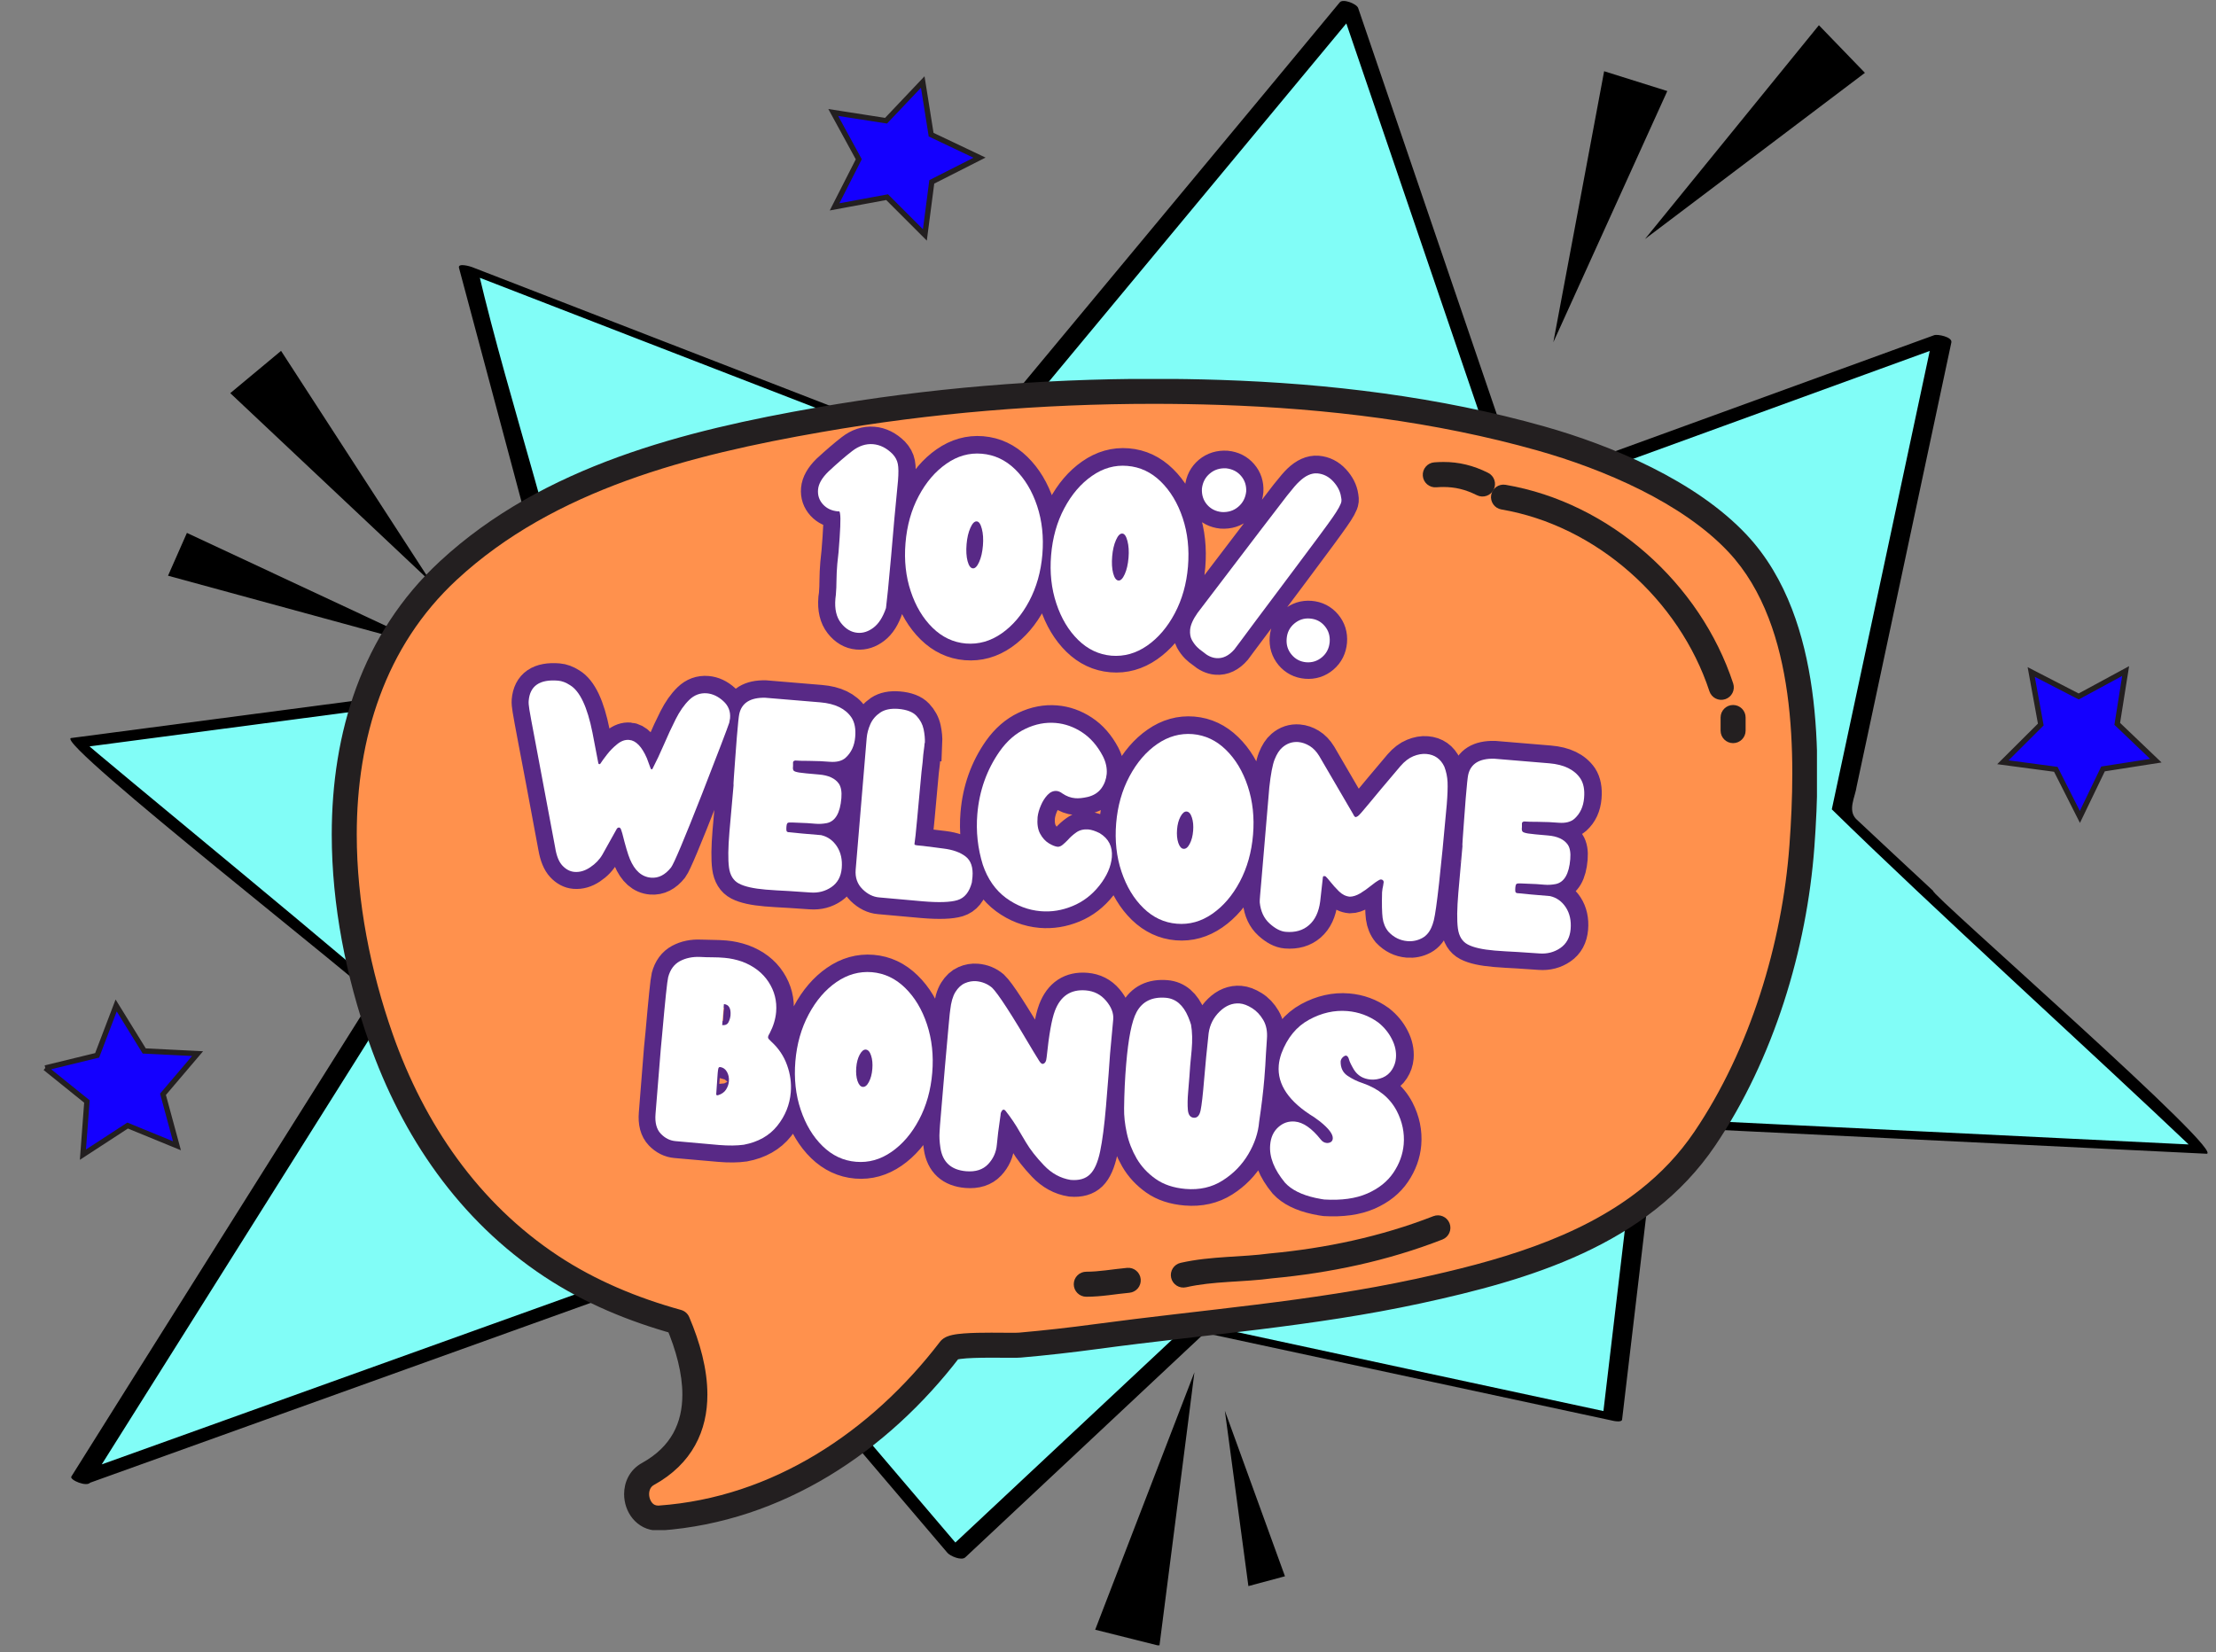<?xml version="1.0" encoding="UTF-8"?> <svg xmlns="http://www.w3.org/2000/svg" xmlns:xlink="http://www.w3.org/1999/xlink" width="511" zoomAndPan="magnify" viewBox="0 0 383.25 285.75" height="381" preserveAspectRatio="xMidYMid meet" version="1.0"><rect x="0" y="0" width="383.25" height="285.75" fill="#808080" stroke="none"/><defs><g></g><clipPath id="7362f4adfb"><path d="M 12 0.152 L 381.801 0.152 L 381.801 270 L 12 270 Z M 12 0.152 " clip-rule="nonzero"></path></clipPath><clipPath id="854001626a"><path d="M 189 237 L 207 237 L 207 284.598 L 189 284.598 Z M 189 237 " clip-rule="nonzero"></path></clipPath><clipPath id="e2ecb78b37"><path d="M 7.531 173 L 35 173 L 35 200 L 7.531 200 Z M 7.531 173 " clip-rule="nonzero"></path></clipPath><clipPath id="a99c8bcee3"><path d="M 7.531 160 L 48 160 L 48 213 L 7.531 213 Z M 7.531 160 " clip-rule="nonzero"></path></clipPath><clipPath id="68ac3dc5a4"><path d="M 333 103 L 381.801 103 L 381.801 155 L 333 155 Z M 333 103 " clip-rule="nonzero"></path></clipPath><clipPath id="319e496dca"><path d="M 156 94 L 180 94 L 180 162 L 156 162 Z M 156 94 " clip-rule="nonzero"></path></clipPath><clipPath id="d765bdd859"><path d="M 104.848 94.531 L 254.211 84.434 L 259.008 155.383 L 109.641 165.48 Z M 104.848 94.531 " clip-rule="nonzero"></path></clipPath><clipPath id="6e78a044a2"><path d="M 104.848 94.531 L 254.211 84.434 L 259.008 155.383 L 109.641 165.48 Z M 104.848 94.531 " clip-rule="nonzero"></path></clipPath><clipPath id="70ceb27932"><path d="M 104.848 94.531 L 254.211 84.434 L 259.008 155.383 L 109.641 165.48 Z M 104.848 94.531 " clip-rule="nonzero"></path></clipPath><clipPath id="1d55cf4840"><path d="M 109 96 L 150 96 L 150 166 L 109 166 Z M 109 96 " clip-rule="nonzero"></path></clipPath><clipPath id="73f80b9411"><path d="M 104.848 94.531 L 254.211 84.434 L 259.008 155.383 L 109.641 165.48 Z M 104.848 94.531 " clip-rule="nonzero"></path></clipPath><clipPath id="ec56a39383"><path d="M 104.848 94.531 L 254.211 84.434 L 259.008 155.383 L 109.641 165.48 Z M 104.848 94.531 " clip-rule="nonzero"></path></clipPath><clipPath id="4c5909adf5"><path d="M 104.848 94.531 L 254.211 84.434 L 259.008 155.383 L 109.641 165.48 Z M 104.848 94.531 " clip-rule="nonzero"></path></clipPath><clipPath id="c24f289ef9"><path d="M 158 93 L 182 93 L 182 161 L 158 161 Z M 158 93 " clip-rule="nonzero"></path></clipPath><clipPath id="e8fb915cd6"><path d="M 104.848 94.531 L 254.211 84.434 L 259.008 155.383 L 109.641 165.48 Z M 104.848 94.531 " clip-rule="nonzero"></path></clipPath><clipPath id="bac07959cd"><path d="M 104.848 94.531 L 254.211 84.434 L 259.008 155.383 L 109.641 165.48 Z M 104.848 94.531 " clip-rule="nonzero"></path></clipPath><clipPath id="0497c1621b"><path d="M 104.848 94.531 L 254.211 84.434 L 259.008 155.383 L 109.641 165.48 Z M 104.848 94.531 " clip-rule="nonzero"></path></clipPath><clipPath id="0b0bc807fa"><path d="M 111 95 L 152 95 L 152 164 L 111 164 Z M 111 95 " clip-rule="nonzero"></path></clipPath><clipPath id="b9192eb3ef"><path d="M 104.848 94.531 L 254.211 84.434 L 259.008 155.383 L 109.641 165.48 Z M 104.848 94.531 " clip-rule="nonzero"></path></clipPath><clipPath id="b68b18db41"><path d="M 104.848 94.531 L 254.211 84.434 L 259.008 155.383 L 109.641 165.48 Z M 104.848 94.531 " clip-rule="nonzero"></path></clipPath><clipPath id="d88ba9e469"><path d="M 104.848 94.531 L 254.211 84.434 L 259.008 155.383 L 109.641 165.48 Z M 104.848 94.531 " clip-rule="nonzero"></path></clipPath><clipPath id="25f85de5c9"><path d="M 163 89 L 187 89 L 187 157 L 163 157 Z M 163 89 " clip-rule="nonzero"></path></clipPath><clipPath id="7a21d08fb0"><path d="M 104.848 94.531 L 254.211 84.434 L 259.008 155.383 L 109.641 165.48 Z M 104.848 94.531 " clip-rule="nonzero"></path></clipPath><clipPath id="62820ae3c6"><path d="M 104.848 94.531 L 254.211 84.434 L 259.008 155.383 L 109.641 165.48 Z M 104.848 94.531 " clip-rule="nonzero"></path></clipPath><clipPath id="8fc5dd178c"><path d="M 104.848 94.531 L 254.211 84.434 L 259.008 155.383 L 109.641 165.48 Z M 104.848 94.531 " clip-rule="nonzero"></path></clipPath><clipPath id="cac62692d9"><path d="M 116 91 L 157 91 L 157 160 L 116 160 Z M 116 91 " clip-rule="nonzero"></path></clipPath><clipPath id="20038bc5fe"><path d="M 104.848 94.531 L 254.211 84.434 L 259.008 155.383 L 109.641 165.48 Z M 104.848 94.531 " clip-rule="nonzero"></path></clipPath><clipPath id="74c4a1bb0a"><path d="M 104.848 94.531 L 254.211 84.434 L 259.008 155.383 L 109.641 165.48 Z M 104.848 94.531 " clip-rule="nonzero"></path></clipPath><clipPath id="a7a99cca49"><path d="M 104.848 94.531 L 254.211 84.434 L 259.008 155.383 L 109.641 165.48 Z M 104.848 94.531 " clip-rule="nonzero"></path></clipPath><clipPath id="8f34ef519b"><path d="M 113 93 L 154 93 L 154 162 L 113 162 Z M 113 93 " clip-rule="nonzero"></path></clipPath><clipPath id="1e8f4c2205"><path d="M 104.848 94.531 L 254.211 84.434 L 259.008 155.383 L 109.641 165.48 Z M 104.848 94.531 " clip-rule="nonzero"></path></clipPath><clipPath id="3e57f7ffb1"><path d="M 104.848 94.531 L 254.211 84.434 L 259.008 155.383 L 109.641 165.48 Z M 104.848 94.531 " clip-rule="nonzero"></path></clipPath><clipPath id="a436934fc9"><path d="M 104.848 94.531 L 254.211 84.434 L 259.008 155.383 L 109.641 165.48 Z M 104.848 94.531 " clip-rule="nonzero"></path></clipPath><clipPath id="777680a009"><path d="M 160 91 L 184 91 L 184 159 L 160 159 Z M 160 91 " clip-rule="nonzero"></path></clipPath><clipPath id="eaeeb77227"><path d="M 104.848 94.531 L 254.211 84.434 L 259.008 155.383 L 109.641 165.48 Z M 104.848 94.531 " clip-rule="nonzero"></path></clipPath><clipPath id="e4ff3c7bc7"><path d="M 104.848 94.531 L 254.211 84.434 L 259.008 155.383 L 109.641 165.48 Z M 104.848 94.531 " clip-rule="nonzero"></path></clipPath><clipPath id="45e54d02ca"><path d="M 104.848 94.531 L 254.211 84.434 L 259.008 155.383 L 109.641 165.48 Z M 104.848 94.531 " clip-rule="nonzero"></path></clipPath><clipPath id="9697959622"><path d="M 185 109 L 255 109 L 255 138 L 185 138 Z M 185 109 " clip-rule="nonzero"></path></clipPath><clipPath id="1178600e53"><path d="M 104.848 94.531 L 254.211 84.434 L 259.008 155.383 L 109.641 165.48 Z M 104.848 94.531 " clip-rule="nonzero"></path></clipPath><clipPath id="8819c88e84"><path d="M 104.848 94.531 L 254.211 84.434 L 259.008 155.383 L 109.641 165.48 Z M 104.848 94.531 " clip-rule="nonzero"></path></clipPath><clipPath id="64cf4d2504"><path d="M 104.848 94.531 L 254.211 84.434 L 259.008 155.383 L 109.641 165.48 Z M 104.848 94.531 " clip-rule="nonzero"></path></clipPath><clipPath id="d91c3d51b0"><path d="M 186 107 L 256 107 L 256 137 L 186 137 Z M 186 107 " clip-rule="nonzero"></path></clipPath><clipPath id="574da988e9"><path d="M 104.848 94.531 L 254.211 84.434 L 259.008 155.383 L 109.641 165.48 Z M 104.848 94.531 " clip-rule="nonzero"></path></clipPath><clipPath id="d4b3571f48"><path d="M 104.848 94.531 L 254.211 84.434 L 259.008 155.383 L 109.641 165.48 Z M 104.848 94.531 " clip-rule="nonzero"></path></clipPath><clipPath id="72b68a0ed5"><path d="M 104.848 94.531 L 254.211 84.434 L 259.008 155.383 L 109.641 165.48 Z M 104.848 94.531 " clip-rule="nonzero"></path></clipPath><clipPath id="3d442285a7"><path d="M 57 65.555 L 314.238 65.555 L 314.238 264.664 L 57 264.664 Z M 57 65.555 " clip-rule="nonzero"></path></clipPath></defs><path fill="#81fdf7" d="M 13.996 255.883 L 66.297 172.719 L 13.328 128.469 L 99.828 117.082 C 93.574 93.625 87.309 70.148 81.039 46.66 L 167.562 80.168 L 233.27 1.027 L 262.113 85.551 L 335.871 58.711 L 318.414 140.52 L 380.789 198.867 L 284.906 194.176 C 282.895 211.152 280.887 228.141 278.879 245.145 L 207.121 229.711 L 165.398 268.809 L 121.496 217.27 Z M 13.996 255.883 " fill-opacity="1" fill-rule="nonzero"></path><g clip-path="url(#7362f4adfb)"><path fill="#000000" d="M 15.652 256.391 L 67.953 173.227 C 67.953 172.328 15.078 129.043 14.664 128.375 L 14.387 129.25 L 100.887 117.844 C 97.047 95.258 88.215 70.324 82.719 46.934 L 80.465 47.074 L 166.988 80.582 C 167.402 80.746 168.758 81.25 169.148 80.766 C 190.812 54.664 213.148 27.801 234.859 1.625 L 231.684 0.66 L 260.523 85.184 C 260.801 86.012 262.734 86.539 263.492 86.266 L 337.25 59.426 L 334.285 58.16 C 328.465 85.391 322.645 112.805 316.805 139.992 C 334.168 157.012 361.539 181.805 379.316 198.707 L 380.168 198.039 L 284.262 193.348 C 284.055 193.348 283.316 193.281 283.273 193.625 C 281.262 210.598 279.254 227.586 277.246 244.59 L 278.648 244.363 C 264.824 241.418 222.117 232.172 209.055 229.367 C 207.215 228.723 205.578 228.445 204.293 230.238 L 163.883 268.074 L 166.965 268.855 L 123.059 217.312 C 122.508 216.672 121.035 216.141 120.207 216.441 L 36.465 246.523 L 12.707 255.055 C 11.559 255.469 14.523 256.852 15.352 256.551 L 122.828 217.934 L 119.977 217.062 L 163.859 268.602 C 164.344 269.156 166.273 270.004 166.941 269.383 L 208.66 230.285 L 207.375 230.355 L 279.133 245.789 C 279.363 245.832 280.465 246.016 280.535 245.559 C 282.543 228.555 284.551 211.566 286.559 194.59 L 285.57 194.867 L 381.457 199.559 C 386.492 200.57 333.273 154.16 334.352 154.113 C 333.34 153.191 321.613 142.246 320.992 141.648 C 319.52 140.082 320.852 137.852 321.105 136.012 L 322.945 127.41 L 337.48 59.238 C 337.688 58.273 335.09 57.77 334.516 57.977 L 260.754 84.816 L 263.723 85.895 C 254.109 57.73 244.496 29.555 234.883 1.375 C 234.629 0.66 232.258 -0.281 231.707 0.406 C 220.758 13.68 176.141 67.289 166 79.547 L 168.16 79.734 L 81.637 46.199 C 81.359 46.086 79.129 45.418 79.383 46.336 C 85.668 69.797 91.934 93.27 98.172 116.762 L 98.77 116.277 L 12.27 127.664 C 9.441 128.445 65.215 171.961 64.961 172.812 L 64.617 172.234 C 56.062 185.828 20.09 243.004 12.34 255.402 C 11.973 255.977 15.078 257.309 15.652 256.391 Z M 15.652 256.391 " fill-opacity="1" fill-rule="nonzero"></path></g><path fill="#000000" d="M 268.645 59.195 C 269.609 54.18 276.324 18.211 277.43 12.32 L 288.355 15.75 L 268.645 59.195 " fill-opacity="1" fill-rule="nonzero"></path><path fill="#000000" d="M 289.805 34.816 L 314.574 4.363 L 322.531 12.598 L 284.492 41.348 Z M 289.805 34.816 " fill-opacity="1" fill-rule="nonzero"></path><path fill="#000000" d="M 74.555 100.707 L 48.609 60.688 L 39.824 68.004 L 74.555 100.707 " fill-opacity="1" fill-rule="nonzero"></path><path fill="#000000" d="M 67.516 108.621 L 32.328 92.176 L 29.059 99.582 L 75.059 112.137 Z M 67.516 108.621 " fill-opacity="1" fill-rule="nonzero"></path><path fill="#000000" d="M 211.836 244.016 L 222.23 272.652 L 215.906 274.352 L 211.836 244.016 " fill-opacity="1" fill-rule="nonzero"></path><g clip-path="url(#854001626a)"><path fill="#000000" d="M 205.512 245.742 L 200.52 284.68 L 189.41 281.895 L 206.57 237.371 Z M 205.512 245.742 " fill-opacity="1" fill-rule="nonzero"></path></g><g clip-path="url(#e2ecb78b37)"><path fill="#1400ff" d="M 7.832 184.723 L 16.801 182.539 L 20.09 173.914 L 24.945 181.781 L 34.168 182.242 L 28.188 189.277 L 30.602 198.18 L 22.07 194.684 L 14.34 199.719 L 15.031 190.52 L 7.832 184.723 " fill-opacity="1" fill-rule="nonzero"></path></g><g clip-path="url(#a99c8bcee3)"><path stroke-linecap="butt" transform="matrix(0.23, 0, 0, 0.23, 7.533, 0.178)" fill="none" stroke-linejoin="miter" d="M 1.3 802.393 L 40.296 792.899 L 54.597 755.397 L 75.708 789.604 L 115.808 791.608 L 89.805 822.196 L 100.301 860.903 L 63.208 845.703 L 29.596 867.595 L 32.602 827.597 L 1.3 802.393 " stroke="#231f20" stroke-width="4" stroke-opacity="1" stroke-miterlimit="10"></path></g><path fill="#1400ff" d="M 359.699 141.301 L 355.535 133.066 L 346.383 131.848 L 352.938 125.316 L 351.281 116.23 L 359.492 120.465 L 367.609 116.07 L 366.16 125.203 L 372.832 131.574 L 363.699 133 Z M 359.699 141.301 " fill-opacity="1" fill-rule="nonzero"></path><g clip-path="url(#68ac3dc5a4)"><path stroke-linecap="butt" transform="matrix(0.23, 0, 0, 0.23, 7.533, 0.178)" fill="none" stroke-linejoin="miter" d="M 1531.204 613.596 L 1513.099 577.794 L 1473.305 572.494 L 1501.805 544.097 L 1494.603 504.592 L 1530.304 523.002 L 1565.597 503.895 L 1559.296 543.604 L 1588.305 571.306 L 1548.596 577.505 Z M 1531.204 613.596 " stroke="#231f20" stroke-width="4" stroke-opacity="1" stroke-miterlimit="10"></path></g><path stroke-linecap="butt" transform="matrix(0.23, 0, 0, 0.23, 7.533, 0.178)" fill-opacity="1" fill="#1400ff" fill-rule="nonzero" stroke-linejoin="miter" d="M 662.699 175.896 L 634.302 147.498 L 594.797 154.802 L 613.004 118.999 L 593.794 83.808 L 633.504 90.007 L 661.103 60.896 L 667.404 100.503 L 703.801 117.793 L 667.897 136 Z M 662.699 175.896 " stroke="#231f20" stroke-width="4" stroke-opacity="1" stroke-miterlimit="10"></path><g clip-path="url(#319e496dca)"><g clip-path="url(#d765bdd859)"><g clip-path="url(#6e78a044a2)"><g clip-path="url(#70ceb27932)"><path fill="#81fdf7" d="M 159.723 96.078 L 178.086 94.836 C 179.188 94.762 180 95.559 179.895 96.602 L 179.031 104.938 C 179.012 105.125 178.965 105.305 178.895 105.48 L 173.484 159.793 C 173.379 160.824 172.449 161.137 171.332 161.219 L 162.547 161.859 C 161.43 161.941 160.648 160.562 160.75 159.527 L 165.801 107.719 L 158.469 108.215 C 157.367 108.289 156.57 107.496 156.66 106.449 L 157.363 98.055 C 157.449 97.008 158.621 96.152 159.723 96.078 Z M 159.723 96.078 " fill-opacity="1" fill-rule="evenodd"></path></g></g></g></g><g clip-path="url(#1d55cf4840)"><g clip-path="url(#73f80b9411)"><g clip-path="url(#ec56a39383)"><g clip-path="url(#4c5909adf5)"><path fill="#81fdf7" d="M 122.836 152.496 L 142.094 151.195 C 143.191 151.121 144.004 151.91 143.895 152.953 L 143.039 161.25 C 142.93 162.293 141.945 163.203 140.844 163.277 L 112.887 165.168 C 112.793 165.176 112.707 165.176 112.617 165.168 L 111.32 165.254 C 110.246 165.324 109.445 164.527 109.539 163.488 L 111.219 145.418 C 111.199 144.742 111.594 143.836 112.047 143.363 L 135.152 119.484 L 135.742 109.699 L 127.953 110.227 L 127.547 114.559 C 127.449 115.598 126.496 116.508 125.422 116.574 L 116.863 117.133 C 115.789 117.203 114.984 116.41 115.082 115.371 C 115.539 110.5 116.109 105.699 116.609 100.871 C 116.719 99.832 117.703 98.918 118.801 98.844 L 147.684 96.895 C 148.781 96.82 149.59 97.609 149.484 98.652 L 147.398 121.301 C 147.215 123.324 146.742 124.047 145.387 125.34 L 123.379 146.305 C 123.367 146.316 123.352 146.328 123.34 146.34 Z M 122.836 152.496 " fill-opacity="1" fill-rule="evenodd"></path></g></g></g></g><g clip-path="url(#c24f289ef9)"><g clip-path="url(#e8fb915cd6)"><g clip-path="url(#bac07959cd)"><g clip-path="url(#0497c1621b)"><path fill="#35a6fc" d="M 161.551 94.336 L 179.914 93.094 C 181.016 93.02 181.832 93.812 181.723 94.859 L 180.859 103.191 C 180.84 103.379 180.793 103.562 180.723 103.734 L 175.312 158.047 C 175.207 159.078 174.277 159.391 173.16 159.473 L 164.375 160.113 C 163.258 160.195 162.477 158.816 162.578 157.785 L 167.629 105.977 L 160.297 106.473 C 159.195 106.547 158.379 105.75 158.488 104.707 L 159.348 96.371 C 159.457 95.324 160.449 94.41 161.551 94.332 Z M 161.551 94.336 " fill-opacity="1" fill-rule="evenodd"></path></g></g></g></g><g clip-path="url(#0b0bc807fa)"><g clip-path="url(#b9192eb3ef)"><g clip-path="url(#b68b18db41)"><g clip-path="url(#d88ba9e469)"><path fill="#35a6fc" d="M 124.879 150.738 L 144.141 149.434 C 145.238 149.359 146.047 150.152 145.941 151.191 L 145.082 159.492 C 144.977 160.531 143.988 161.445 142.891 161.52 L 114.93 163.41 C 114.84 163.414 114.75 163.414 114.664 163.41 L 113.367 163.492 C 112.293 163.562 111.492 162.77 111.586 161.73 L 113.215 142.988 C 113.199 142.316 113.582 141.398 114.047 140.938 L 137.082 118.137 L 137.785 107.941 L 129.996 108.465 L 129.59 112.801 C 129.492 113.836 128.543 114.746 127.469 114.816 L 118.91 115.375 C 117.836 115.445 117.031 114.648 117.129 113.613 C 117.582 108.742 118.156 103.941 118.652 99.113 C 118.762 98.07 119.75 97.16 120.848 97.086 L 149.727 95.133 C 150.824 95.059 151.637 95.852 151.527 96.891 L 149.445 119.539 C 149.258 121.562 148.785 122.289 147.434 123.578 L 125.422 144.547 C 125.41 144.559 125.398 144.57 125.383 144.582 Z M 124.879 150.738 " fill-opacity="1" fill-rule="evenodd"></path></g></g></g></g><g clip-path="url(#25f85de5c9)"><g clip-path="url(#7a21d08fb0)"><g clip-path="url(#62820ae3c6)"><g clip-path="url(#8fc5dd178c)"><path fill="#b588ff" d="M 166.199 90.387 L 184.562 89.145 C 185.664 89.07 186.477 89.863 186.371 90.91 L 185.508 99.246 C 185.488 99.43 185.441 99.613 185.371 99.785 L 179.961 154.098 C 179.855 155.133 178.926 155.445 177.809 155.523 L 169.023 156.164 C 167.906 156.246 167.125 154.867 167.227 153.836 L 172.277 102.027 L 164.945 102.523 C 163.844 102.598 163.027 101.801 163.137 100.758 L 163.996 92.422 C 164.105 91.375 165.098 90.461 166.199 90.387 Z M 166.199 90.387 " fill-opacity="1" fill-rule="evenodd"></path></g></g></g></g><g clip-path="url(#cac62692d9)"><g clip-path="url(#20038bc5fe)"><g clip-path="url(#74c4a1bb0a)"><g clip-path="url(#a7a99cca49)"><path fill="#b588ff" d="M 129.617 146.781 L 148.875 145.48 C 149.977 145.406 150.785 146.195 150.68 147.238 L 149.82 155.535 C 149.711 156.578 148.727 157.488 147.629 157.562 L 119.668 159.453 C 119.578 159.461 119.488 159.461 119.402 159.453 L 118.102 159.539 C 117.031 159.609 116.238 158.816 116.324 157.777 L 117.91 138.367 C 117.891 137.691 118.281 136.777 118.738 136.312 L 141.738 112.977 L 142.523 103.984 L 131.289 104.742 L 130.883 109.078 C 130.785 110.113 129.836 111.027 128.762 111.094 L 123.648 111.418 C 122.574 111.488 121.77 110.695 121.867 109.656 C 122.32 104.785 122.895 99.988 123.391 95.156 C 123.5 94.117 124.488 93.203 125.586 93.129 L 154.465 91.18 C 155.562 91.105 156.375 91.895 156.266 92.938 L 154.184 115.586 C 153.996 117.609 153.523 118.336 152.168 119.625 L 130.16 140.59 C 130.148 140.602 130.133 140.613 130.121 140.625 Z M 129.617 146.781 " fill-opacity="1" fill-rule="evenodd"></path></g></g></g></g><g clip-path="url(#8f34ef519b)"><g clip-path="url(#1e8f4c2205)"><g clip-path="url(#3e57f7ffb1)"><g clip-path="url(#a436934fc9)"><path fill="#ffffff" d="M 127.133 148.914 L 146.391 147.613 C 147.492 147.539 148.301 148.328 148.191 149.367 L 147.336 157.668 C 147.227 158.707 146.242 159.621 145.145 159.695 L 117.184 161.586 C 117.094 161.59 117.004 161.59 116.918 161.586 L 115.617 161.672 C 114.547 161.742 113.754 160.945 113.836 159.906 L 115.426 140.496 C 115.406 139.824 115.797 138.91 116.254 138.445 L 139.254 115.109 L 140.039 106.117 L 132.25 106.645 L 131.844 110.977 C 131.746 112.012 130.793 112.922 129.723 112.992 L 121.164 113.551 C 120.09 113.621 119.285 112.828 119.383 111.789 C 119.836 106.918 120.41 102.117 120.906 97.289 C 121.016 96.25 122 95.336 123.102 95.262 L 151.98 93.309 C 153.078 93.234 153.891 94.027 153.781 95.066 L 151.699 117.719 C 151.512 119.738 151.039 120.465 149.684 121.754 L 127.676 142.723 C 127.664 142.734 127.648 142.746 127.637 142.758 Z M 127.133 148.914 " fill-opacity="1" fill-rule="evenodd"></path></g></g></g></g><g clip-path="url(#777680a009)"><g clip-path="url(#eaeeb77227)"><g clip-path="url(#e4ff3c7bc7)"><g clip-path="url(#45e54d02ca)"><path fill="#ffffff" d="M 163.707 92.516 L 182.07 91.277 C 183.172 91.199 183.988 91.996 183.879 93.039 L 183.016 101.375 C 183 101.562 182.949 101.742 182.879 101.918 L 177.469 156.23 C 177.367 157.262 176.434 157.574 175.316 157.656 L 166.531 158.297 C 165.414 158.379 164.633 157 164.734 155.965 L 169.789 104.156 L 162.453 104.652 C 161.352 104.727 160.535 103.934 160.645 102.887 L 161.508 94.555 C 161.613 93.508 162.605 92.59 163.707 92.516 Z M 163.707 92.516 " fill-opacity="1" fill-rule="evenodd"></path></g></g></g></g><g clip-path="url(#9697959622)"><g clip-path="url(#1178600e53)"><g clip-path="url(#8819c88e84)"><g clip-path="url(#64cf4d2504)"><path fill="#b588ff" d="M 192.52 113.703 L 206.934 112.727 C 210.598 112.48 212.285 113.629 212.219 116.973 C 212.191 118.32 212.066 119.559 211.922 120.895 C 211.711 122.828 210.879 124.086 208.992 124.551 C 210.691 124.738 211.219 126.574 211.074 127.93 L 210.691 131.617 C 210.387 135.074 208.566 136.52 204.793 136.777 L 189.914 137.781 C 188.816 137.855 188.004 137.066 188.113 136.023 C 188.219 134.996 188.332 133.965 188.453 132.934 L 186.168 133.09 C 185.816 133.113 185.457 132.863 185.488 132.531 L 185.895 128.176 C 185.926 127.844 186.145 127.555 186.496 127.531 L 189.102 127.355 C 189.23 126.246 189.352 125.137 189.469 124.027 L 189.574 122.992 L 187.195 123.156 C 186.844 123.18 186.48 122.926 186.512 122.598 L 186.922 118.242 C 186.953 117.91 187.168 117.621 187.52 117.598 L 190.152 117.418 L 190.328 115.73 C 190.434 114.688 191.422 113.773 192.52 113.699 Z M 215.129 130.324 L 219.188 130.047 L 220.57 117.648 L 216.641 117.914 C 215.961 117.961 215.25 117.473 215.328 116.84 L 215.746 113.383 C 215.824 112.746 216.227 112.188 216.906 112.141 L 232.387 111.094 C 233.066 111.051 233.777 111.535 233.699 112.168 L 233.281 115.625 C 233.203 116.262 232.805 116.82 232.125 116.867 L 228.117 117.137 L 226.734 129.539 L 230.609 129.277 C 231.289 129.23 232 129.715 231.922 130.352 L 231.504 133.809 C 231.426 134.441 231.027 135.004 230.348 135.047 L 214.863 136.094 C 214.184 136.141 213.473 135.656 213.551 135.02 L 213.969 131.562 C 214.047 130.93 214.449 130.367 215.129 130.324 Z M 249.422 115.699 L 247.574 132.016 C 247.465 132.98 246.543 133.828 245.523 133.898 L 241.684 134.156 C 240.668 134.227 239.922 133.492 240.031 132.527 L 241.875 116.207 L 237.797 116.484 C 237.121 116.531 236.406 116.043 236.484 115.41 L 236.902 111.953 C 236.98 111.316 237.383 110.758 238.062 110.711 L 253.543 109.664 C 254.223 109.617 254.934 110.105 254.859 110.738 L 254.438 114.195 C 254.359 114.832 253.961 115.391 253.281 115.438 Z M 197.406 128.438 L 203.227 128.043 C 203.582 128.02 203.949 128.273 203.91 128.602 L 203.613 131.145 C 203.574 131.473 203.363 131.762 203.012 131.785 L 197.188 132.18 C 196.836 132.203 196.469 131.953 196.508 131.621 L 196.805 129.082 C 196.844 128.754 197.051 128.461 197.406 128.438 Z M 198.375 118.945 L 204.199 118.551 C 204.555 118.527 204.918 118.781 204.883 119.109 L 204.586 121.648 C 204.547 121.98 204.336 122.27 203.984 122.293 L 198.16 122.688 C 197.809 122.711 197.441 122.461 197.48 122.129 L 197.777 119.59 C 197.816 119.262 198.023 118.969 198.375 118.945 Z M 198.375 118.945 " fill-opacity="1" fill-rule="evenodd"></path></g></g></g></g><g clip-path="url(#d91c3d51b0)"><g clip-path="url(#574da988e9)"><g clip-path="url(#d4b3571f48)"><g clip-path="url(#72b68a0ed5)"><path fill="#ffffff" d="M 193.508 111.945 L 207.922 110.969 C 211.59 110.723 213.273 111.871 213.207 115.215 C 213.184 116.562 213.059 117.801 212.91 119.141 C 212.699 121.07 211.867 122.328 209.98 122.797 C 211.684 122.984 212.207 124.816 212.066 126.176 L 211.68 129.859 C 211.375 133.316 209.555 134.766 205.781 135.02 L 190.902 136.023 C 189.805 136.098 188.996 135.309 189.102 134.27 C 189.211 133.238 189.324 132.207 189.441 131.18 L 187.16 131.332 C 186.809 131.355 186.445 131.105 186.477 130.777 L 186.887 126.418 C 186.918 126.09 187.133 125.797 187.484 125.773 L 190.094 125.598 C 190.219 124.488 190.344 123.379 190.457 122.27 L 190.566 121.238 L 188.184 121.398 C 187.832 121.422 187.473 121.172 187.504 120.84 L 187.91 116.484 C 187.941 116.152 188.156 115.863 188.512 115.84 L 191.141 115.664 L 191.316 113.973 C 191.422 112.93 192.41 112.02 193.508 111.945 Z M 216.117 128.566 L 220.176 128.293 L 221.562 115.891 L 217.633 116.156 C 216.953 116.203 216.238 115.719 216.316 115.082 L 216.738 111.625 C 216.812 110.992 217.215 110.43 217.895 110.387 L 233.375 109.34 C 234.055 109.293 234.766 109.777 234.691 110.414 L 234.27 113.871 C 234.195 114.504 233.793 115.066 233.113 115.109 L 229.105 115.383 L 227.723 127.781 L 231.598 127.52 C 232.277 127.473 232.992 127.961 232.914 128.594 L 232.492 132.051 C 232.418 132.684 232.016 133.246 231.336 133.293 L 215.855 134.34 C 215.176 134.383 214.465 133.898 214.539 133.266 L 214.961 129.809 C 215.035 129.172 215.438 128.613 216.117 128.566 Z M 250.41 113.941 L 248.566 130.258 C 248.457 131.227 247.531 132.074 246.516 132.141 L 242.676 132.402 C 241.656 132.469 240.91 131.734 241.02 130.77 L 242.863 114.453 L 238.789 114.727 C 238.109 114.773 237.398 114.289 237.473 113.652 L 237.895 110.195 C 237.973 109.562 238.371 109 239.051 108.953 L 254.531 107.91 C 255.211 107.863 255.926 108.348 255.848 108.984 L 255.43 112.438 C 255.352 113.074 254.949 113.633 254.27 113.68 Z M 198.395 126.684 L 204.219 126.289 C 204.57 126.266 204.938 126.516 204.898 126.844 L 204.602 129.387 C 204.566 129.715 204.355 130.004 204.004 130.031 L 198.18 130.422 C 197.828 130.445 197.461 130.195 197.5 129.867 L 197.793 127.324 C 197.832 126.996 198.043 126.707 198.395 126.684 Z M 199.367 117.188 L 205.191 116.797 C 205.543 116.773 205.91 117.023 205.871 117.352 L 205.574 119.895 C 205.535 120.223 205.328 120.512 204.977 120.539 L 199.152 120.93 C 198.801 120.953 198.43 120.703 198.469 120.375 L 198.766 117.832 C 198.805 117.504 199.016 117.215 199.367 117.188 Z M 199.367 117.188 " fill-opacity="1" fill-rule="evenodd"></path></g></g></g></g><path fill="#ff914d" d="M 307.895 106.113 C 306.156 101.602 303.766 97.473 300.527 94.012 C 292.156 85.074 278.078 79.117 266.5 75.844 C 248.578 70.777 229.566 68.484 210.984 67.879 C 187.828 67.125 164.551 68.625 141.727 72.602 C 119 76.562 94.938 82.574 77.531 98.699 C 55.422 119.18 56.469 152.738 65.855 179.516 C 71.465 195.516 81.098 209.613 95.348 219.031 C 102.059 223.465 109.488 226.527 117.207 228.668 C 121.477 238.695 122.23 249.34 112.047 254.965 C 108.605 256.867 110 262.875 114.109 262.578 C 134.465 261.121 152.039 249.402 164.293 233.402 C 165.113 232.336 174.691 232.812 176.359 232.668 C 180.789 232.285 185.203 231.781 189.609 231.191 C 208.254 228.676 226.832 227.32 245.289 223.328 C 263.836 219.312 283.652 213.504 294.844 196.953 C 304.684 182.391 310.363 163.695 311.641 146.328 C 312.539 134.035 312.711 118.609 307.895 106.113 " fill-opacity="1" fill-rule="nonzero"></path><g clip-path="url(#3d442285a7)"><path fill="#231f20" d="M 307.895 106.113 L 309.914 105.336 C 308.094 100.617 305.57 96.234 302.105 92.535 C 297.668 87.801 291.855 83.969 285.688 80.871 C 279.52 77.777 272.988 75.43 267.09 73.762 C 248.941 68.633 229.766 66.328 211.055 65.715 C 207.191 65.59 203.32 65.527 199.449 65.527 C 179.996 65.527 160.52 67.129 141.352 70.473 C 129.938 72.461 118.117 74.973 106.895 79.055 C 95.672 83.141 85.031 88.801 76.059 97.113 C 69.293 103.375 64.605 110.84 61.625 118.902 C 58.648 126.965 57.375 135.621 57.375 144.355 C 57.375 156.598 59.875 169 63.812 180.23 C 66.676 188.41 70.582 196.125 75.613 203.016 C 80.645 209.91 86.805 215.977 94.156 220.836 C 101.098 225.426 108.742 228.566 116.629 230.754 L 117.207 228.668 L 115.219 229.516 C 116.941 233.555 118.02 237.633 118.012 241.227 C 118.012 243.707 117.516 245.938 116.434 247.898 C 115.34 249.859 113.648 251.605 111 253.074 C 109.957 253.645 109.156 254.504 108.66 255.453 C 108.156 256.402 107.938 257.434 107.938 258.438 C 107.941 259.949 108.422 261.441 109.406 262.656 C 109.902 263.258 110.535 263.793 111.285 264.168 C 112.039 264.543 112.91 264.754 113.82 264.75 C 113.965 264.75 114.105 264.746 114.238 264.738 L 114.262 264.734 C 124.812 263.98 134.629 260.562 143.355 255.297 C 152.086 250.027 159.734 242.91 166.012 234.719 L 164.699 233.715 L 165.617 235.094 C 165.707 235.031 165.848 234.93 166.012 234.719 L 164.699 233.715 L 165.617 235.094 L 165.047 234.234 L 165.457 235.18 C 165.477 235.172 165.527 235.152 165.617 235.094 L 165.047 234.234 L 165.457 235.18 L 165.352 234.941 L 165.441 235.188 L 165.457 235.18 L 165.352 234.941 L 165.441 235.188 C 165.457 235.18 165.742 235.102 166.133 235.055 C 166.723 234.973 167.57 234.918 168.5 234.887 C 169.43 234.855 170.449 234.844 171.441 234.844 C 172.766 234.844 174.035 234.859 175.004 234.859 C 175.316 234.859 175.602 234.859 175.852 234.855 C 176.105 234.848 176.32 234.84 176.535 234.824 L 176.547 234.824 C 181.012 234.438 185.465 233.93 189.898 233.332 C 208.457 230.828 227.094 229.477 245.746 225.441 C 255.074 223.418 264.816 220.938 273.734 216.801 C 278.191 214.734 282.445 212.25 286.324 209.191 C 290.203 206.133 293.703 202.5 296.633 198.168 C 306.734 183.207 312.488 164.203 313.793 146.488 C 314.082 142.52 314.301 138.219 314.301 133.777 C 314.297 124.32 313.336 114.23 309.914 105.336 L 305.875 106.891 C 309.008 114.996 309.98 124.621 309.973 133.777 C 309.973 138.078 309.766 142.277 309.48 146.172 C 308.238 163.184 302.637 181.578 293.047 195.742 C 290.387 199.684 287.211 202.984 283.645 205.793 C 278.301 210.008 272.066 213.125 265.426 215.547 C 258.785 217.98 251.742 219.719 244.832 221.215 C 226.57 225.168 208.055 226.523 189.32 229.047 C 184.945 229.637 180.562 230.133 176.176 230.516 L 176.184 230.512 C 176.133 230.516 175.973 230.523 175.77 230.527 C 175.562 230.531 175.301 230.535 175.004 230.535 C 174.082 230.535 172.801 230.516 171.441 230.516 C 169.844 230.516 168.145 230.539 166.703 230.648 C 165.977 230.707 165.32 230.777 164.711 230.91 C 164.398 230.98 164.102 231.062 163.766 231.199 C 163.602 231.273 163.418 231.359 163.219 231.488 C 163.023 231.625 162.797 231.801 162.574 232.086 C 156.598 239.895 149.332 246.637 141.121 251.59 C 132.91 256.547 123.762 259.719 113.953 260.422 L 114.109 262.578 L 113.977 260.422 C 113.91 260.422 113.859 260.426 113.82 260.426 C 113.555 260.422 113.375 260.371 113.215 260.293 C 112.973 260.176 112.742 259.957 112.559 259.621 C 112.375 259.289 112.262 258.852 112.262 258.438 C 112.262 258.07 112.348 257.734 112.484 257.477 C 112.625 257.219 112.797 257.027 113.094 256.859 C 116.348 255.066 118.719 252.711 120.215 249.996 C 121.719 247.289 122.344 244.281 122.34 241.227 C 122.336 236.789 121.066 232.215 119.199 227.82 C 118.941 227.219 118.418 226.758 117.789 226.586 C 110.23 224.488 103.02 221.508 96.539 217.227 C 89.645 212.668 83.859 206.977 79.109 200.469 C 74.355 193.957 70.637 186.625 67.895 178.801 C 64.098 167.969 61.699 156.004 61.699 144.355 C 61.699 136.043 62.918 127.895 65.688 120.402 C 68.457 112.906 72.766 106.066 78.996 100.289 C 87.434 92.473 97.531 87.07 108.371 83.125 C 119.215 79.176 130.789 76.703 142.098 74.734 C 161.004 71.438 180.234 69.852 199.449 69.852 C 203.273 69.852 207.094 69.914 210.914 70.039 C 229.367 70.641 248.211 72.922 265.91 77.926 C 271.59 79.531 277.891 81.801 283.746 84.738 C 289.605 87.676 295.016 91.285 298.945 95.492 C 301.965 98.711 304.215 102.586 305.875 106.891 L 307.895 106.113 " fill-opacity="1" fill-rule="nonzero"></path></g><path fill="#ff914d" d="M 248.227 82.133 C 251.176 81.906 253.672 82.359 256.395 83.719 " fill-opacity="1" fill-rule="nonzero"></path><path fill="#231f20" d="M 248.395 84.289 C 248.82 84.254 249.234 84.238 249.629 84.238 C 251.684 84.246 253.391 84.648 255.426 85.656 C 256.496 86.191 257.793 85.758 258.328 84.688 C 258.863 83.621 258.434 82.324 257.363 81.789 C 254.836 80.512 252.301 79.902 249.629 79.91 C 249.109 79.91 248.59 79.934 248.059 79.973 C 246.867 80.066 245.977 81.105 246.07 82.301 C 246.16 83.488 247.203 84.383 248.395 84.289 " fill-opacity="1" fill-rule="nonzero"></path><path fill="#ff914d" d="M 260.023 85.992 C 277.27 88.941 292.246 102.328 297.691 118.895 " fill-opacity="1" fill-rule="nonzero"></path><path fill="#231f20" d="M 259.66 88.121 C 267.848 89.52 275.555 93.414 281.855 98.961 C 288.16 104.504 293.047 111.68 295.637 119.566 C 296.012 120.703 297.234 121.32 298.367 120.945 C 299.504 120.574 300.121 119.352 299.75 118.219 C 296.895 109.539 291.57 101.742 284.715 95.711 C 277.855 89.684 269.449 85.406 260.391 83.859 C 259.215 83.656 258.094 84.445 257.891 85.625 C 257.691 86.801 258.484 87.922 259.66 88.121 " fill-opacity="1" fill-rule="nonzero"></path><path fill="#231f20" d="M 297.57 124.109 C 297.57 125.02 297.57 125.699 297.57 126.379 C 297.57 127.574 298.539 128.543 299.734 128.543 C 300.93 128.543 301.898 127.574 301.898 126.379 C 301.898 125.699 301.898 125.02 301.898 124.109 C 301.898 122.914 300.93 121.945 299.734 121.945 C 298.539 121.945 297.57 122.914 297.57 124.109 " fill-opacity="1" fill-rule="nonzero"></path><path fill="#ff914d" d="M 187.867 222.137 C 190.363 222.137 192.633 221.684 195.129 221.457 " fill-opacity="1" fill-rule="nonzero"></path><path fill="#231f20" d="M 187.867 224.301 C 189.246 224.301 190.527 224.176 191.754 224.031 C 192.98 223.883 194.148 223.719 195.324 223.613 C 196.516 223.504 197.391 222.453 197.281 221.262 C 197.172 220.074 196.121 219.195 194.934 219.305 C 193.613 219.426 192.398 219.598 191.242 219.734 C 190.082 219.871 188.984 219.973 187.867 219.973 C 186.672 219.973 185.703 220.941 185.703 222.137 C 185.703 223.332 186.672 224.301 187.867 224.301 " fill-opacity="1" fill-rule="nonzero"></path><path fill="#ff914d" d="M 204.656 220.547 C 209.652 219.418 214.867 219.641 219.863 218.961 C 229.621 218.055 239.379 216.012 248.68 212.379 " fill-opacity="1" fill-rule="nonzero"></path><path fill="#231f20" d="M 205.137 222.66 C 207.441 222.133 209.883 221.91 212.402 221.742 C 214.926 221.574 217.527 221.461 220.156 221.102 L 219.863 218.961 L 220.062 221.113 C 229.984 220.191 239.941 218.113 249.469 214.398 C 250.578 213.961 251.129 212.707 250.695 211.594 C 250.262 210.48 249.004 209.934 247.891 210.367 C 238.812 213.91 229.254 215.914 219.664 216.809 L 219.57 216.816 C 217.207 217.141 214.703 217.254 212.117 217.426 C 209.535 217.598 206.867 217.832 204.18 218.438 C 203.016 218.703 202.281 219.863 202.547 221.027 C 202.812 222.195 203.973 222.922 205.141 222.66 " fill-opacity="1" fill-rule="nonzero"></path><path stroke-linecap="butt" transform="matrix(0.746, 0.062, -0.062, 0.746, 29.741, 62.524)" fill="none" stroke-linejoin="miter" d="M 163.064 49.275 C 164.347 49.278 165.551 48.774 166.666 47.764 C 167.79 46.748 168.612 45.177 169.14 43.038 C 169.176 42.647 169.214 41.225 169.244 38.772 C 169.316 33.932 169.353 28.425 169.349 22.246 L 169.467 13.444 C 169.467 11.7 169.35 10.421 169.114 9.603 C 168.884 8.79 168.409 8.06 167.695 7.418 C 166.204 6.176 164.643 5.552 163.01 5.553 C 161.334 5.557 159.776 6.216 158.337 7.535 C 156.901 8.844 155.207 10.562 153.243 12.69 C 151.897 14.259 151.229 15.718 151.226 17.064 C 151.226 18.384 151.701 19.491 152.661 20.385 C 153.62 21.268 154.815 21.713 156.239 21.714 L 156.449 21.66 C 156.596 21.658 156.703 21.874 156.775 22.298 C 157.014 23.22 157.137 26.132 157.139 31.033 L 157.083 33.808 C 157.086 35.164 157.128 36.418 157.215 37.573 C 157.311 38.728 157.358 39.855 157.361 40.954 L 157.307 41.87 C 157.307 44.247 157.9 46.078 159.091 47.361 C 160.282 48.638 161.603 49.277 163.064 49.275 Z M 188.231 49.652 C 185.315 49.655 182.655 48.658 180.253 46.67 C 177.855 44.676 175.946 42.013 174.521 38.692 C 173.101 35.364 172.386 31.696 172.39 27.674 C 172.386 23.621 173.099 19.937 174.524 16.624 C 175.948 13.3 177.857 10.642 180.252 8.656 C 182.656 6.659 185.317 5.661 188.233 5.658 C 191.187 5.657 193.857 6.659 196.255 8.653 C 198.657 10.641 200.571 13.298 201.996 16.62 C 203.42 19.936 204.131 23.621 204.13 27.674 C 204.131 31.696 203.417 35.369 201.993 38.693 C 200.575 42.016 198.66 44.674 196.256 46.672 C 193.856 48.658 191.185 49.651 188.231 49.652 Z M 188.392 32.221 C 188.894 32.221 189.332 31.692 189.705 30.645 C 190.078 29.593 190.264 28.305 190.267 26.775 C 190.262 25.283 190.077 24.005 189.705 22.937 C 189.332 21.868 188.895 21.334 188.392 21.334 C 187.858 21.337 187.41 21.867 187.034 22.935 C 186.662 24.003 186.476 25.286 186.475 26.778 C 186.478 28.307 186.664 29.596 187.034 30.643 C 187.41 31.696 187.863 32.218 188.392 32.221 Z M 221.993 49.651 C 219.076 49.654 216.411 48.662 214.009 46.674 C 211.611 44.675 209.702 42.017 208.283 38.69 C 206.857 35.364 206.147 31.695 206.147 27.678 C 206.142 23.62 206.855 19.936 208.28 16.623 C 209.704 13.299 211.613 10.641 214.008 8.655 C 216.412 6.658 219.073 5.66 221.989 5.657 C 224.943 5.656 227.613 6.658 230.011 8.652 C 232.413 10.64 234.327 13.297 235.752 16.624 C 237.176 19.935 237.887 23.62 237.887 27.678 C 237.887 31.695 237.179 35.368 235.755 38.692 C 234.331 42.016 232.416 44.674 230.012 46.671 C 227.612 48.657 224.941 49.656 221.993 49.651 Z M 222.148 32.221 C 222.65 32.22 223.088 31.697 223.461 30.644 C 223.834 29.592 224.02 28.304 224.023 26.775 C 224.023 25.282 223.833 24.005 223.461 22.936 C 223.088 21.867 222.651 21.333 222.148 21.333 C 221.62 21.336 221.167 21.871 220.79 22.934 C 220.418 24.002 220.232 25.285 220.231 26.778 C 220.234 28.307 220.42 29.595 220.79 30.643 C 221.166 31.695 221.619 32.218 222.148 32.221 Z M 246.149 48.207 C 247.679 48.21 249.012 47.428 250.148 45.866 L 251.269 44.055 C 251.978 42.886 255.609 37.089 262.153 26.675 C 266.519 19.701 269.202 15.345 270.198 13.602 C 271.372 11.613 271.959 10.297 271.958 9.658 C 271.958 9.406 271.921 9.158 271.854 8.912 L 271.798 8.692 C 271.517 7.453 270.809 6.313 269.691 5.281 C 268.573 4.249 267.299 3.732 265.874 3.731 C 264.497 3.731 263.146 4.477 261.825 5.97 C 261.365 6.475 260.529 7.634 259.314 9.448 C 258.004 11.438 251.891 20.998 240.971 38.13 C 240.047 39.736 239.589 41.089 239.588 42.194 C 239.591 43.115 239.792 43.884 240.2 44.51 C 240.608 45.125 241.053 45.632 241.527 46.032 C 242.015 46.426 242.421 46.707 242.739 46.879 L 242.998 47.035 C 244.069 47.815 245.118 48.209 246.149 48.207 Z M 244.599 14.46 C 246.094 14.424 247.329 13.917 248.3 12.935 C 249.281 11.958 249.787 10.737 249.822 9.278 C 249.787 7.857 249.296 6.683 248.349 5.762 C 247.413 4.835 246.236 4.352 244.809 4.32 C 243.319 4.35 242.078 4.852 241.101 5.813 C 240.129 6.779 239.623 7.99 239.588 9.448 C 239.622 10.865 240.108 12.044 241.046 12.987 C 241.995 13.934 243.177 14.427 244.599 14.46 Z M 266.946 47.415 C 268.334 47.414 269.514 46.928 270.485 45.956 C 271.466 44.974 271.956 43.754 271.959 42.298 C 271.956 40.874 271.474 39.684 270.514 38.727 C 269.559 37.765 268.387 37.282 266.994 37.283 C 265.617 37.283 264.438 37.774 263.457 38.757 C 262.476 39.73 261.984 40.928 261.982 42.347 C 261.981 43.772 262.459 44.973 263.415 45.956 C 264.382 46.928 265.554 47.416 266.946 47.415 Z M 266.946 47.415 " stroke="#582986" stroke-width="7.933" stroke-opacity="1" stroke-miterlimit="4"></path><path stroke-linecap="butt" transform="matrix(0.746, 0.062, -0.062, 0.746, 29.741, 62.524)" fill="none" stroke-linejoin="miter" d="M 102.472 109.795 C 103.713 109.796 104.901 109.345 106.04 108.438 C 107.185 107.536 108.043 106.459 108.604 105.213 L 111.433 99.027 C 111.577 98.811 111.741 98.703 111.913 98.699 C 112.128 98.702 112.301 98.834 112.418 99.107 C 112.54 99.375 112.659 99.668 112.77 99.989 C 113.727 102.794 114.474 104.711 115.011 105.745 C 116.359 108.34 118.096 109.64 120.233 109.639 C 121.977 109.64 123.451 108.731 124.661 106.918 C 125.267 105.961 127.167 100.136 130.362 89.432 C 133.315 79.476 134.948 73.82 135.269 72.468 L 135.373 71.396 C 135.376 69.799 134.741 68.527 133.472 67.57 C 132.213 66.607 130.916 66.124 129.57 66.127 C 128.004 66.127 126.689 66.739 125.623 67.96 C 124.553 69.186 123.632 70.76 122.85 72.685 C 122.068 74.604 121.33 76.614 120.636 78.714 C 119.942 80.809 119.221 82.76 118.477 84.577 C 118.441 84.642 118.386 84.678 118.318 84.679 C 118.208 84.678 118.115 84.628 118.043 84.524 C 117.831 83.986 117.473 83.22 116.977 82.23 C 115.587 79.634 114.111 78.338 112.551 78.338 C 111.629 78.336 110.741 78.735 109.881 79.535 C 109.031 80.334 108.303 81.207 107.696 82.153 C 107.093 83.088 106.654 83.848 106.367 84.416 L 106.156 84.523 C 106.046 84.522 105.961 84.456 105.913 84.313 C 105.859 84.166 105.21 81.853 103.971 77.374 C 102.294 71.539 100.268 68.038 97.892 66.865 C 96.889 66.336 95.951 66.074 95.066 66.075 C 90.793 66.071 88.66 67.815 88.658 71.292 C 88.657 71.722 88.777 72.398 89.011 73.326 C 89.235 74.245 89.864 76.57 90.899 80.306 C 92.15 84.747 94.37 92.819 97.564 104.523 C 98.07 106.44 98.76 107.796 99.649 108.596 C 100.533 109.397 101.477 109.794 102.472 109.795 Z M 146.896 110.174 C 148.42 110.173 150.218 110.137 152.286 110.069 C 153.776 110.034 155.433 110.005 157.244 109.99 C 159.06 109.974 160.632 109.423 161.96 108.338 C 163.294 107.253 163.963 105.73 163.962 103.777 C 163.965 101.818 163.456 100.18 162.441 98.872 C 161.425 97.553 160.135 96.787 158.573 96.577 C 155.337 96.581 152.79 96.563 150.944 96.529 C 150.699 96.482 150.548 96.358 150.488 96.148 C 150.434 95.933 150.41 95.647 150.411 95.291 C 150.408 94.935 150.444 94.686 150.512 94.549 C 150.594 94.411 150.791 94.322 151.113 94.289 C 151.434 94.242 151.97 94.207 152.716 94.171 L 155.163 94.066 C 155.624 94.064 156.268 94.068 157.101 94.066 C 157.944 94.064 158.792 93.94 159.64 93.686 C 161.557 93.123 162.521 91.12 162.52 87.674 C 162.516 86.182 162.235 85.08 161.673 84.368 C 160.709 83.228 159.143 82.663 156.974 82.661 C 154.629 82.663 153.081 82.635 152.339 82.582 C 151.59 82.519 151.145 82.404 150.995 82.229 C 150.859 82.046 150.789 81.78 150.786 81.424 L 150.789 81.214 L 150.733 80.355 C 150.734 80.114 150.894 79.959 151.217 79.885 C 151.93 79.888 152.978 79.832 154.366 79.716 C 156.172 79.58 157.769 79.51 159.162 79.508 C 160.759 79.511 161.95 79.102 162.741 78.287 C 163.948 77.003 164.548 75.35 164.551 73.323 C 164.551 71.443 164.139 69.964 163.327 68.896 C 161.753 66.98 159.264 66.02 155.85 66.023 L 143.051 66.02 C 139.643 66.227 137.76 67.63 137.402 70.227 C 137.334 70.798 137.301 72.597 137.297 75.619 C 137.298 77.247 137.306 78.917 137.324 80.628 C 137.341 82.339 137.357 83.783 137.377 84.954 C 137.396 86.126 137.419 86.71 137.455 86.707 L 137.401 97.583 C 137.404 101.244 137.601 103.976 137.987 105.772 C 138.378 107.567 139.246 108.751 140.592 109.314 C 141.949 109.886 144.047 110.172 146.896 110.174 Z M 183.218 109.859 C 186.983 109.859 189.659 109.546 191.235 108.922 C 192.817 108.297 193.801 106.848 194.192 104.574 L 194.247 103.297 C 194.246 101.092 193.585 99.566 192.267 98.713 C 190.954 97.854 189.207 97.382 187.021 97.293 C 184.841 97.208 183.254 97.147 182.257 97.115 C 181.68 97.111 181.245 97.105 180.94 97.089 C 180.644 97.061 180.448 97.031 180.351 96.997 C 180.264 96.962 180.222 96.892 180.224 96.788 C 180.29 96.075 180.346 94.122 180.378 90.93 C 180.424 87.727 180.442 85.065 180.443 82.949 C 180.444 80.829 180.48 79.134 180.546 77.856 L 180.55 76.148 C 180.582 75.654 180.601 75.249 180.6 74.924 C 180.599 74.605 180.619 74.336 180.653 74.118 L 180.653 73.375 L 180.706 73.376 C 180.669 72.378 180.482 71.321 180.147 70.202 C 179.807 69.078 179.17 68.105 178.242 67.271 C 177.324 66.437 175.886 66.023 173.932 66.019 C 172.189 66.023 170.828 66.41 169.846 67.193 C 168.875 67.976 168.195 68.924 167.801 70.046 C 167.413 71.162 167.217 72.257 167.217 73.326 L 167.217 103.882 C 167.217 105.699 167.856 107.138 169.129 108.205 C 170.417 109.265 171.749 109.792 173.126 109.792 Z M 210.617 109.862 C 213.109 109.857 215.521 109.263 217.846 108.073 C 220.181 106.878 222.112 105.114 223.641 102.792 C 225.169 100.465 225.929 98.217 225.931 96.044 C 225.929 93.588 224.845 91.825 222.676 90.76 C 221.641 90.333 220.753 90.12 220.005 90.119 C 218.905 90.122 217.998 90.423 217.285 91.033 C 216.575 91.632 215.969 92.269 215.476 92.949 C 215.085 93.406 214.72 93.808 214.382 94.145 C 214.043 94.483 213.677 94.67 213.287 94.703 C 212.721 94.703 212.023 94.489 211.181 94.067 C 210.344 93.64 209.617 92.957 208.993 92.02 C 208.375 91.076 208.066 89.819 208.066 88.259 C 208.099 87.402 208.274 86.482 208.585 85.513 C 208.907 84.533 209.364 83.678 209.952 82.948 C 210.546 82.217 211.212 81.853 211.961 81.853 C 212.421 81.851 212.88 82.012 213.342 82.334 C 214.337 82.906 215.356 83.192 216.388 83.195 C 217.168 83.193 218.128 83.018 219.266 82.661 C 220.577 82.19 221.552 81.444 222.194 80.421 C 222.836 79.388 223.159 78.246 223.159 76.999 C 223.159 75.617 222.748 74.269 221.936 72.949 C 220.473 70.673 218.729 68.986 216.699 67.883 C 214.675 66.78 212.581 66.227 210.413 66.23 C 208.067 66.227 205.8 66.862 203.612 68.129 C 201.429 69.391 199.587 71.283 198.091 73.807 C 195.463 78.321 194.151 83.301 194.151 88.742 C 194.151 92.753 194.897 96.602 196.39 100.3 C 197.77 103.468 199.756 105.858 202.352 107.463 C 204.947 109.063 207.705 109.859 210.617 109.862 Z M 242.19 110.122 C 239.273 110.12 236.614 109.132 234.208 107.166 C 231.812 105.188 229.898 102.536 228.452 99.211 C 227.022 95.885 226.305 92.195 226.307 88.142 C 226.306 84.13 227.025 80.457 228.453 77.112 C 229.896 73.77 231.816 71.117 234.212 69.147 C 236.612 67.165 239.274 66.178 242.19 66.175 C 245.107 66.177 247.761 67.165 250.158 69.148 C 252.564 71.115 254.478 73.772 255.899 77.115 C 257.325 80.457 258.036 84.131 258.036 88.143 C 258.035 92.196 257.322 95.885 255.903 99.208 C 254.479 102.532 252.565 105.185 250.159 107.162 C 247.763 109.132 245.107 110.119 242.19 110.122 Z M 242.296 92.737 C 242.836 92.739 243.283 92.32 243.637 91.489 C 243.991 90.648 244.172 89.622 244.171 88.417 C 244.173 87.244 243.994 86.233 243.635 85.383 C 243.28 84.523 242.836 84.094 242.296 84.092 C 241.798 84.091 241.368 84.52 240.995 85.384 C 240.621 86.232 240.433 87.243 240.432 88.416 C 240.433 89.62 240.619 90.647 240.993 91.49 C 241.366 92.323 241.799 92.737 242.296 92.737 Z M 267.424 109.912 C 269.629 109.911 271.374 109.242 272.671 107.908 C 273.973 106.568 274.674 104.677 274.778 102.228 L 274.933 96.632 C 274.935 96.412 275.042 96.304 275.262 96.306 L 275.523 96.358 C 275.842 96.609 276.23 96.985 276.69 97.475 C 277.333 98.154 278.066 98.842 278.878 99.533 C 279.695 100.23 280.568 100.576 281.495 100.577 C 282.243 100.509 283.016 100.177 283.815 99.586 C 284.614 98.996 285.368 98.367 286.082 97.7 C 286.79 97.023 287.431 96.488 288.006 96.099 L 288.317 95.995 C 288.71 95.993 288.939 96.173 289.011 96.528 L 288.956 97.371 C 288.89 97.832 288.854 98.348 288.855 98.924 C 289.003 101.624 289.203 103.587 289.464 104.822 C 289.734 106.046 290.259 107.065 291.039 107.88 C 292.392 109.086 293.924 109.691 295.621 109.69 C 296.836 109.688 297.95 109.365 298.959 108.715 C 299.972 108.054 300.66 107.012 301.012 105.59 L 301.067 105.365 C 301.133 105.16 301.21 104.824 301.287 104.367 C 301.71 101.907 301.961 92.947 302.028 77.478 C 302.027 75.273 301.946 73.552 301.779 72.309 C 301.623 71.07 301.284 69.894 300.752 68.792 C 299.755 67.084 298.296 66.227 296.38 66.23 C 295.416 66.227 294.427 66.488 293.408 67.013 C 292.403 67.521 291.468 68.364 290.613 69.535 C 287.45 73.979 285.268 77.073 284.063 78.818 C 282.775 80.701 282.018 81.728 281.781 81.894 C 281.558 82.049 281.407 82.124 281.339 82.125 C 281.261 82.126 281.162 82.077 281.043 81.971 C 280.919 81.856 280.802 81.714 280.688 81.54 L 271.731 68.742 C 271.022 67.78 270.22 67.078 269.334 66.633 C 268.449 66.189 267.561 65.97 266.666 65.971 C 265.288 65.966 264.095 66.48 263.097 67.506 C 262.459 68.146 261.943 69.11 261.548 70.395 C 261.157 71.674 260.931 73.856 260.86 76.946 C 260.859 89.462 260.845 96.931 260.807 99.353 L 260.809 102.008 C 260.807 102.867 260.826 103.4 260.859 103.612 C 261.249 105.642 262.144 107.201 263.543 108.284 C 264.949 109.37 266.24 109.912 267.424 109.912 Z M 315.891 110.174 C 317.42 110.171 319.213 110.137 321.281 110.068 C 322.776 110.032 324.429 110.009 326.244 109.988 C 328.055 109.973 329.627 109.423 330.955 108.338 C 332.294 107.252 332.958 105.73 332.962 103.781 C 332.96 101.818 332.452 100.179 331.436 98.871 C 330.42 97.553 329.13 96.786 327.568 96.582 C 324.332 96.58 321.791 96.562 319.939 96.528 C 319.695 96.486 319.543 96.357 319.483 96.148 C 319.434 95.932 319.405 95.646 319.406 95.29 C 319.408 94.934 319.439 94.685 319.512 94.548 C 319.589 94.411 319.786 94.321 320.108 94.289 C 320.429 94.246 320.965 94.207 321.711 94.17 L 324.158 94.065 C 324.619 94.068 325.263 94.067 326.101 94.065 C 326.939 94.068 327.787 93.94 328.636 93.691 C 330.558 93.127 331.516 91.119 331.516 87.674 C 331.516 86.181 331.23 85.079 330.668 84.367 C 329.704 83.227 328.138 82.662 325.969 82.66 C 323.624 82.662 322.082 82.634 321.334 82.582 C 320.585 82.524 320.14 82.404 319.99 82.233 C 319.854 82.051 319.784 81.779 319.786 81.423 L 319.784 81.213 L 319.733 80.354 C 319.734 80.113 319.894 79.958 320.213 79.889 C 320.925 79.887 321.978 79.831 323.367 79.72 C 325.172 79.579 326.769 79.509 328.157 79.508 C 329.754 79.51 330.945 79.102 331.736 78.287 C 332.943 77.002 333.548 75.349 333.546 73.323 C 333.546 71.443 333.14 69.963 332.323 68.9 C 330.753 66.979 328.259 66.02 324.85 66.022 L 312.051 66.019 C 308.639 66.231 306.755 67.63 306.402 70.225 C 306.329 70.797 306.296 72.596 306.298 75.617 C 306.293 77.247 306.302 78.922 306.319 80.627 C 306.336 82.338 306.357 83.782 306.372 84.954 C 306.391 86.125 306.419 86.709 306.451 86.712 L 306.401 97.582 C 306.399 101.243 306.596 103.976 306.987 105.771 C 307.378 107.566 308.241 108.75 309.587 109.313 C 310.944 109.886 313.042 110.171 315.891 110.174 Z M 315.891 110.174 " stroke="#582986" stroke-width="7.933" stroke-opacity="1" stroke-miterlimit="4"></path><path stroke-linecap="butt" transform="matrix(0.746, 0.062, -0.062, 0.746, 29.741, 62.524)" fill="none" stroke-linejoin="miter" d="M 141.077 169.894 C 143.282 169.898 145.168 169.719 146.73 169.363 C 150.001 168.467 152.454 166.795 154.082 164.35 C 155.725 161.892 156.546 159.247 156.544 156.409 C 156.544 154.272 156.088 152.2 155.176 150.197 C 154.275 148.183 152.917 146.48 151.105 145.092 C 150.826 144.885 150.612 144.709 150.464 144.575 C 150.326 144.424 150.255 144.262 150.255 144.079 C 150.259 143.869 150.358 143.552 150.568 143.126 C 151.282 141.453 151.636 139.8 151.636 138.166 C 151.634 135.642 150.864 133.382 149.32 131.395 C 147.776 129.398 145.612 128.008 142.834 127.23 C 141.453 126.874 140.087 126.695 138.731 126.693 C 137.815 126.696 136.891 126.732 135.959 126.799 C 135.038 126.871 134.064 126.926 133.03 126.971 C 131.287 127.038 129.769 127.49 128.488 128.325 C 127.212 129.154 126.41 130.462 126.093 132.243 C 125.952 133.13 125.868 137.504 125.829 145.368 L 125.776 148.933 L 125.83 163.974 C 125.832 166 126.365 167.49 127.434 168.438 C 128.502 169.375 129.672 169.842 130.945 169.846 Z M 139.698 158.478 C 139.515 158.477 139.422 158.375 139.426 158.165 L 139.37 153.363 C 139.373 152.902 139.39 152.544 139.422 152.295 C 139.458 152.041 139.584 151.915 139.803 151.913 C 140.478 151.961 141.029 152.287 141.456 152.89 C 141.878 153.488 142.091 154.214 142.094 155.067 C 142.093 155.743 141.922 156.396 141.587 157.021 C 141.246 157.636 140.688 158.102 139.903 158.424 Z M 139.474 142.216 L 139.477 137.361 C 140.613 137.36 141.179 138.177 141.18 139.821 C 141.18 140.381 141.073 140.924 140.855 141.445 C 140.647 141.96 140.186 142.214 139.474 142.216 Z M 172.914 171.122 C 169.997 171.12 167.338 170.132 164.932 168.166 C 162.536 166.188 160.623 163.535 159.177 160.211 C 157.747 156.884 157.03 153.195 157.031 149.142 C 157.031 145.13 157.745 141.457 159.177 138.112 C 160.621 134.77 162.541 132.117 164.936 130.147 C 167.337 128.165 169.998 127.178 172.915 127.175 C 175.832 127.177 178.486 128.165 180.883 130.148 C 183.288 132.115 185.202 134.772 186.623 138.115 C 188.05 141.457 188.76 145.131 188.761 149.143 C 188.759 153.196 188.047 156.885 186.628 160.208 C 185.204 163.532 183.289 166.185 180.883 168.162 C 178.487 170.132 175.831 171.119 172.914 171.122 Z M 173.021 153.737 C 173.555 153.74 174.007 153.32 174.362 152.489 C 174.716 151.648 174.897 150.622 174.896 149.417 C 174.897 148.244 174.718 147.233 174.359 146.383 C 174.004 145.523 173.56 145.094 173.02 145.092 C 172.523 145.091 172.093 145.52 171.72 146.384 C 171.346 147.232 171.158 148.243 171.157 149.416 C 171.158 150.62 171.343 151.647 171.717 152.49 C 172.091 153.323 172.523 153.737 173.021 153.737 Z M 222.678 171.17 C 224.632 171.174 226.073 170.629 227.014 169.545 C 227.955 168.461 228.593 166.627 228.911 164.05 C 229.235 161.473 229.392 157.962 229.392 153.516 C 229.392 147.509 229.378 143.457 229.343 141.355 L 229.396 133.411 C 229.395 131.956 228.723 130.561 227.387 129.233 C 226.06 127.899 224.433 127.228 222.506 127.227 C 219.06 127.227 216.82 128.991 215.79 132.518 C 215.223 134.503 214.892 138.128 214.788 143.389 C 214.785 144.353 214.515 144.884 213.979 144.986 C 213.727 144.986 213.426 144.76 213.068 144.298 L 211.635 142.318 C 205.948 134.247 202.355 129.609 200.856 128.399 C 199.759 127.621 198.522 127.228 197.129 127.229 C 196.239 127.23 195.382 127.448 194.566 127.894 C 193.749 128.334 193.073 129.076 192.536 130.106 C 192.005 131.14 191.724 132.546 191.69 134.324 C 191.653 134.327 191.625 135.623 191.612 138.216 C 191.594 140.815 191.576 143.864 191.56 147.369 C 191.539 150.869 191.534 154.001 191.53 156.772 C 191.533 160.688 191.55 162.645 191.586 162.642 C 191.584 163.674 191.746 164.865 192.068 166.21 C 192.847 169.518 194.976 171.172 198.458 171.174 C 200.663 171.173 202.308 170.491 203.393 169.128 C 204.477 167.754 205.023 166.2 205.018 164.452 C 205.022 162.927 205.107 160.632 205.281 157.58 L 205.279 157.308 C 205.28 157.13 205.341 156.92 205.462 156.669 C 205.592 156.417 205.749 156.289 205.933 156.29 C 206.069 156.289 206.211 156.366 206.349 156.511 C 207.704 157.932 208.95 159.499 210.088 161.2 L 211.69 163.386 C 212.789 164.948 214.309 166.591 216.245 168.32 C 218.18 170.049 220.323 171 222.678 171.17 Z M 249.289 171.018 C 252.551 171.017 255.347 170.134 257.672 168.374 C 260.007 166.613 261.804 164.431 263.064 161.838 C 264.328 159.24 264.966 156.662 264.962 154.102 C 265.215 150.368 265.342 147.068 265.342 144.193 C 265.339 142.026 265.304 140.101 265.227 138.427 L 265.174 134.912 C 265.172 133.2 264.775 131.777 263.973 130.64 C 263.176 129.502 262.231 128.659 261.149 128.116 C 260.065 127.558 259.079 127.279 258.194 127.28 C 256.518 127.284 255.03 128.026 253.726 129.523 C 252.436 131.013 251.738 132.737 251.634 134.688 C 251.528 138.499 251.473 142.096 251.477 145.468 C 251.476 149.019 251.404 151.413 251.256 152.645 C 251.117 153.867 250.639 154.477 249.822 154.478 C 249.032 154.481 248.534 153.92 248.336 152.801 C 248.148 151.68 248.049 150.306 248.048 148.672 L 248.053 145.095 L 247.997 142.423 L 248.049 138.911 C 248.05 136.669 247.836 134.734 247.411 133.104 C 247.239 132.668 246.976 132.098 246.619 131.395 C 245.227 128.72 243.383 127.387 241.073 127.387 C 237.905 127.385 235.751 128.685 234.612 131.279 C 233.693 133.377 233.236 137.432 233.236 143.438 C 233.232 146.711 233.354 150.11 233.596 153.635 C 233.713 155.406 234.075 157.298 234.694 159.309 C 235.317 161.315 236.24 163.202 237.466 164.963 C 238.697 166.725 240.285 168.174 242.218 169.311 C 244.151 170.448 246.508 171.015 249.289 171.018 Z M 281.44 170.795 C 285.427 170.692 288.685 169.959 291.221 168.595 C 293.762 167.225 295.64 165.45 296.846 163.28 C 298.057 161.111 298.666 158.871 298.667 156.561 C 298.669 153.901 297.918 151.371 296.426 148.988 C 294.611 146.139 291.839 144.239 288.109 143.284 C 286.789 142.96 285.56 142.487 284.423 141.849 C 283.285 141.211 282.667 140.142 282.563 138.647 C 282.596 138.294 282.737 137.973 282.98 137.686 C 283.228 137.398 283.484 137.256 283.735 137.256 C 284.055 137.323 284.299 137.612 284.477 138.115 C 284.66 138.608 285.105 139.356 285.817 140.355 C 286.772 141.631 288.103 142.269 289.815 142.267 C 290.778 142.265 291.691 142.037 292.559 141.577 C 293.426 141.116 294.094 140.453 294.55 139.588 C 295.021 138.71 295.253 137.79 295.257 136.826 C 295.255 135.365 294.816 133.941 293.94 132.543 C 293.073 131.133 291.911 129.953 290.453 128.985 C 288.21 127.644 285.776 126.968 283.147 126.968 C 280.125 126.969 277.237 127.876 274.477 129.688 C 271.722 131.495 269.817 134.262 268.746 137.996 C 268.495 138.997 268.368 139.918 268.371 140.772 C 268.371 145.213 271.429 148.968 277.55 152.033 C 278.227 152.421 278.685 152.702 278.931 152.881 C 281.134 154.372 282.233 155.616 282.233 156.616 C 282.237 156.972 282.103 157.25 281.832 157.451 C 281.57 157.64 281.264 157.734 280.908 157.738 C 280.368 157.736 279.888 157.503 279.462 157.047 C 277.186 154.624 275.089 153.412 273.173 153.415 C 271.717 153.411 270.479 153.954 269.465 155.039 C 268.456 156.124 267.951 157.538 267.95 159.282 C 267.952 162.052 269.339 164.864 272.106 167.706 C 273.739 169.203 276.155 170.159 279.359 170.587 C 280.528 170.725 281.225 170.793 281.44 170.795 Z M 281.44 170.795 " stroke="#582986" stroke-width="7.933" stroke-opacity="1" stroke-miterlimit="4"></path><g fill="#ffffff" fill-opacity="1"><g transform="translate(139.23, 107.737)"><g><path d="M 9.078 1.719 C 10.035 1.801 10.961 1.5 11.859 0.812 C 12.754 0.125 13.469 -1 14 -2.562 C 14.039 -2.852 14.156 -3.906 14.344 -5.719 C 14.695 -9.32 15.066 -13.438 15.453 -18.062 L 16.078 -24.609 C 16.18 -25.91 16.172 -26.867 16.047 -27.484 C 15.93 -28.109 15.629 -28.68 15.141 -29.203 C 14.117 -30.234 12.992 -30.801 11.766 -30.906 C 10.516 -31.008 9.312 -30.613 8.156 -29.719 C 7 -28.832 5.629 -27.648 4.047 -26.172 C 2.93 -25.086 2.332 -24.047 2.25 -23.047 C 2.164 -22.055 2.453 -21.203 3.109 -20.484 C 3.766 -19.773 4.629 -19.375 5.703 -19.281 L 5.859 -19.297 C 5.961 -19.297 6.031 -19.133 6.062 -18.812 C 6.188 -18.102 6.098 -15.914 5.797 -12.25 L 5.578 -10.203 C 5.492 -9.191 5.445 -8.25 5.438 -7.375 C 5.438 -6.508 5.398 -5.664 5.328 -4.844 L 5.25 -4.172 C 5.094 -2.398 5.414 -1 6.219 0.031 C 7.031 1.062 7.984 1.625 9.078 1.719 Z M 9.078 1.719 "></path></g></g></g><g fill="#ffffff" fill-opacity="1"><g transform="translate(154.306, 108.998)"><g><path d="M 12.734 2.312 C 10.566 2.125 8.648 1.219 6.984 -0.406 C 5.316 -2.039 4.055 -4.145 3.203 -6.719 C 2.348 -9.289 2.047 -12.07 2.297 -15.062 C 2.547 -18.094 3.305 -20.801 4.578 -23.188 C 5.848 -25.582 7.441 -27.445 9.359 -28.781 C 11.273 -30.125 13.316 -30.703 15.484 -30.516 C 17.68 -30.336 19.613 -29.43 21.281 -27.797 C 22.945 -26.16 24.207 -24.055 25.062 -21.484 C 25.914 -18.922 26.219 -16.125 25.969 -13.094 C 25.719 -10.102 24.957 -7.41 23.688 -5.016 C 22.414 -2.617 20.82 -0.754 18.906 0.578 C 16.988 1.91 14.93 2.488 12.734 2.312 Z M 13.953 -10.688 C 14.328 -10.656 14.688 -11.02 15.031 -11.781 C 15.375 -12.539 15.594 -13.488 15.688 -14.625 C 15.781 -15.738 15.719 -16.707 15.5 -17.531 C 15.289 -18.352 15 -18.781 14.625 -18.812 C 14.227 -18.844 13.859 -18.469 13.516 -17.688 C 13.172 -16.914 12.953 -15.973 12.859 -14.859 C 12.766 -13.723 12.82 -12.75 13.031 -11.938 C 13.25 -11.133 13.555 -10.719 13.953 -10.688 Z M 13.953 -10.688 "></path></g></g></g><g fill="#ffffff" fill-opacity="1"><g transform="translate(179.487, 111.104)"><g><path d="M 12.734 2.312 C 10.566 2.125 8.648 1.219 6.984 -0.406 C 5.316 -2.039 4.055 -4.145 3.203 -6.719 C 2.348 -9.289 2.047 -12.07 2.297 -15.062 C 2.547 -18.094 3.305 -20.801 4.578 -23.188 C 5.848 -25.582 7.441 -27.445 9.359 -28.781 C 11.273 -30.125 13.316 -30.703 15.484 -30.516 C 17.68 -30.336 19.613 -29.43 21.281 -27.797 C 22.945 -26.16 24.207 -24.055 25.062 -21.484 C 25.914 -18.922 26.219 -16.125 25.969 -13.094 C 25.719 -10.102 24.957 -7.41 23.688 -5.016 C 22.414 -2.617 20.82 -0.754 18.906 0.578 C 16.988 1.91 14.93 2.488 12.734 2.312 Z M 13.953 -10.688 C 14.328 -10.656 14.688 -11.02 15.031 -11.781 C 15.375 -12.539 15.594 -13.488 15.688 -14.625 C 15.781 -15.738 15.719 -16.707 15.5 -17.531 C 15.289 -18.352 15 -18.781 14.625 -18.812 C 14.227 -18.844 13.859 -18.469 13.516 -17.688 C 13.172 -16.914 12.953 -15.973 12.859 -14.859 C 12.766 -13.723 12.82 -12.75 13.031 -11.938 C 13.25 -11.133 13.555 -10.719 13.953 -10.688 Z M 13.953 -10.688 "></path></g></g></g><g fill="#ffffff" fill-opacity="1"><g transform="translate(204.667, 113.21)"><g><path d="M 5.672 0.625 C 6.805 0.727 7.852 0.227 8.812 -0.875 L 9.766 -2.141 C 10.367 -2.973 13.43 -7.07 18.953 -14.438 C 22.648 -19.363 24.926 -22.441 25.781 -23.672 C 26.77 -25.086 27.285 -26.035 27.328 -26.516 C 27.348 -26.703 27.336 -26.891 27.297 -27.078 L 27.266 -27.234 C 27.141 -28.18 26.691 -29.078 25.922 -29.922 C 25.148 -30.766 24.234 -31.234 23.172 -31.328 C 22.141 -31.41 21.086 -30.93 20.016 -29.891 C 19.629 -29.555 18.93 -28.75 17.922 -27.469 C 16.816 -26.062 11.66 -19.305 2.453 -7.203 C 1.66 -6.078 1.227 -5.098 1.156 -4.266 C 1.102 -3.578 1.207 -2.988 1.469 -2.5 C 1.738 -2.02 2.039 -1.613 2.375 -1.281 C 2.707 -0.957 2.988 -0.723 3.219 -0.578 L 3.406 -0.438 C 4.145 0.207 4.898 0.562 5.672 0.625 Z M 6.625 -24.641 C 7.75 -24.578 8.703 -24.879 9.484 -25.547 C 10.273 -26.211 10.734 -27.094 10.859 -28.188 C 10.91 -29.238 10.613 -30.141 9.969 -30.891 C 9.332 -31.641 8.477 -32.078 7.406 -32.203 C 6.289 -32.266 5.344 -31.961 4.562 -31.297 C 3.781 -30.641 3.328 -29.773 3.203 -28.703 C 3.141 -27.629 3.426 -26.711 4.062 -25.953 C 4.707 -25.191 5.562 -24.754 6.625 -24.641 Z M 21.234 1.344 C 22.266 1.426 23.176 1.133 23.969 0.469 C 24.758 -0.195 25.203 -1.07 25.297 -2.156 C 25.379 -3.227 25.094 -4.148 24.438 -4.922 C 23.789 -5.703 22.945 -6.133 21.906 -6.219 C 20.883 -6.312 19.973 -6.02 19.172 -5.344 C 18.379 -4.676 17.941 -3.812 17.859 -2.75 C 17.766 -1.688 18.047 -0.766 18.703 0.016 C 19.359 0.805 20.203 1.25 21.234 1.344 Z M 21.234 1.344 "></path></g></g></g><g fill="#ffffff" fill-opacity="1"><g transform="translate(89.433, 149.392)"><g><path d="M 9.906 1.422 C 10.82 1.504 11.734 1.238 12.641 0.625 C 13.555 0.02 14.266 -0.719 14.766 -1.594 L 17.25 -6.047 C 17.363 -6.191 17.488 -6.258 17.625 -6.25 C 17.781 -6.238 17.895 -6.129 17.969 -5.922 C 18.051 -5.711 18.125 -5.488 18.188 -5.25 C 18.727 -3.094 19.164 -1.613 19.5 -0.812 C 20.332 1.207 21.551 2.285 23.156 2.422 C 24.445 2.535 25.602 1.945 26.625 0.656 C 27.133 -0.02 28.914 -4.25 31.969 -12.031 C 34.789 -19.27 36.363 -23.383 36.688 -24.375 L 36.828 -25.156 C 36.93 -26.344 36.539 -27.332 35.656 -28.125 C 34.781 -28.926 33.836 -29.375 32.828 -29.469 C 31.66 -29.562 30.641 -29.18 29.766 -28.328 C 28.898 -27.484 28.117 -26.367 27.422 -24.984 C 26.723 -23.598 26.047 -22.141 25.391 -20.609 C 24.734 -19.086 24.07 -17.68 23.406 -16.391 C 23.375 -16.336 23.332 -16.312 23.281 -16.312 C 23.195 -16.32 23.133 -16.375 23.094 -16.469 C 22.957 -16.875 22.738 -17.469 22.438 -18.25 C 21.562 -20.258 20.539 -21.312 19.375 -21.406 C 18.676 -21.469 17.988 -21.223 17.312 -20.672 C 16.633 -20.129 16.039 -19.523 15.531 -18.859 C 15.02 -18.203 14.633 -17.672 14.375 -17.266 L 14.219 -17.203 C 14.133 -17.211 14.078 -17.27 14.047 -17.375 C 14.016 -17.477 13.676 -19.242 13.031 -22.672 C 12.145 -27.117 10.852 -29.852 9.156 -30.875 C 8.438 -31.344 7.75 -31.602 7.094 -31.656 C 3.906 -31.926 2.207 -30.758 2 -28.156 C 1.969 -27.844 2.008 -27.332 2.125 -26.625 C 2.238 -25.914 2.566 -24.141 3.109 -21.297 C 3.754 -17.891 4.91 -11.727 6.578 -2.812 C 6.805 -1.352 7.227 -0.301 7.844 0.344 C 8.469 1 9.156 1.359 9.906 1.422 Z M 9.906 1.422 "></path></g></g></g><g fill="#ffffff" fill-opacity="1"><g transform="translate(124.2, 152.3)"><g><path d="M 8.234 1.578 C 9.379 1.672 10.723 1.754 12.266 1.828 C 13.379 1.898 14.613 1.984 15.969 2.078 C 17.32 2.18 18.531 1.867 19.594 1.141 C 20.656 0.41 21.25 -0.676 21.375 -2.125 C 21.5 -3.594 21.223 -4.848 20.547 -5.891 C 19.867 -6.93 18.957 -7.582 17.812 -7.844 C 15.395 -8.039 13.492 -8.211 12.109 -8.359 C 11.93 -8.398 11.832 -8.5 11.812 -8.656 C 11.789 -8.82 11.789 -9.039 11.812 -9.312 C 11.832 -9.57 11.875 -9.754 11.938 -9.859 C 12 -9.973 12.145 -10.031 12.375 -10.031 C 12.613 -10.039 13.008 -10.031 13.562 -10 L 15.422 -9.922 C 15.766 -9.898 16.242 -9.863 16.859 -9.812 C 17.484 -9.758 18.125 -9.797 18.781 -9.922 C 20.258 -10.223 21.102 -11.66 21.312 -14.234 C 21.406 -15.348 21.258 -16.188 20.875 -16.75 C 20.227 -17.664 19.094 -18.191 17.469 -18.328 C 15.719 -18.473 14.566 -18.586 14.016 -18.672 C 13.461 -18.766 13.141 -18.879 13.047 -19.016 C 12.953 -19.148 12.914 -19.352 12.938 -19.625 L 12.953 -19.781 L 12.953 -20.422 C 12.973 -20.609 13.102 -20.719 13.344 -20.75 C 13.875 -20.707 14.664 -20.688 15.719 -20.688 C 17.07 -20.676 18.27 -20.625 19.312 -20.531 C 20.508 -20.438 21.422 -20.672 22.047 -21.234 C 23.023 -22.117 23.578 -23.312 23.703 -24.812 C 23.828 -26.227 23.613 -27.352 23.062 -28.188 C 22.031 -29.719 20.238 -30.594 17.688 -30.812 L 8.141 -31.609 C 5.578 -31.66 4.082 -30.727 3.656 -28.812 C 3.562 -28.406 3.422 -27.066 3.234 -24.797 C 3.141 -23.586 3.047 -22.348 2.953 -21.078 C 2.859 -19.805 2.781 -18.727 2.719 -17.844 C 2.656 -16.957 2.641 -16.516 2.672 -16.516 L 1.953 -8.406 C 1.723 -5.676 1.695 -3.629 1.875 -2.266 C 2.051 -0.91 2.625 0.02 3.594 0.531 C 4.57 1.051 6.117 1.398 8.234 1.578 Z M 8.234 1.578 "></path></g></g></g><g fill="#ffffff" fill-opacity="1"><g transform="translate(146.516, 154.166)"><g><path d="M 13.047 1.734 C 15.848 1.973 17.859 1.906 19.078 1.531 C 20.297 1.164 21.125 0.148 21.562 -1.516 L 21.672 -2.469 C 21.805 -4.113 21.41 -5.297 20.484 -6.016 C 19.555 -6.734 18.281 -7.191 16.656 -7.391 C 15.031 -7.598 13.852 -7.75 13.125 -7.844 C 12.695 -7.875 12.367 -7.906 12.141 -7.938 C 11.922 -7.969 11.781 -8 11.719 -8.031 C 11.656 -8.062 11.629 -8.117 11.641 -8.203 C 11.734 -8.723 11.891 -10.176 12.109 -12.562 C 12.336 -14.945 12.52 -16.926 12.656 -18.5 C 12.789 -20.082 12.922 -21.352 13.047 -22.312 L 13.156 -23.594 C 13.207 -23.945 13.242 -24.242 13.266 -24.484 C 13.285 -24.723 13.312 -24.922 13.344 -25.078 L 13.391 -25.641 L 13.438 -25.641 C 13.469 -26.379 13.395 -27.176 13.219 -28.031 C 13.039 -28.883 12.633 -29.648 12 -30.328 C 11.363 -31.016 10.316 -31.422 8.859 -31.547 C 7.555 -31.648 6.516 -31.441 5.734 -30.922 C 4.953 -30.398 4.379 -29.734 4.016 -28.922 C 3.66 -28.117 3.445 -27.316 3.375 -26.516 L 1.469 -3.719 C 1.363 -2.375 1.754 -1.258 2.641 -0.375 C 3.523 0.5 4.488 0.977 5.531 1.062 Z M 13.047 1.734 "></path></g></g></g><g fill="#ffffff" fill-opacity="1"><g transform="translate(167.917, 155.956)"><g><path d="M 12.078 1.656 C 13.941 1.812 15.773 1.516 17.578 0.766 C 19.391 0.023 20.941 -1.16 22.234 -2.797 C 23.523 -4.441 24.238 -6.078 24.375 -7.703 C 24.52 -9.523 23.816 -10.906 22.266 -11.844 C 21.523 -12.219 20.875 -12.43 20.312 -12.484 C 19.488 -12.547 18.789 -12.375 18.219 -11.969 C 17.656 -11.57 17.164 -11.133 16.75 -10.656 C 16.438 -10.332 16.141 -10.055 15.859 -9.828 C 15.586 -9.598 15.305 -9.484 15.016 -9.484 C 14.586 -9.523 14.07 -9.727 13.469 -10.094 C 12.875 -10.457 12.375 -11.008 11.969 -11.75 C 11.57 -12.488 11.426 -13.445 11.531 -14.625 C 11.602 -15.25 11.789 -15.914 12.094 -16.625 C 12.395 -17.344 12.781 -17.953 13.25 -18.453 C 13.727 -18.953 14.25 -19.18 14.812 -19.141 C 15.156 -19.109 15.492 -18.961 15.828 -18.703 C 16.535 -18.223 17.27 -17.953 18.031 -17.891 C 18.613 -17.836 19.344 -17.91 20.219 -18.109 C 21.227 -18.359 22.004 -18.848 22.547 -19.578 C 23.086 -20.316 23.398 -21.148 23.484 -22.078 C 23.566 -23.109 23.344 -24.141 22.812 -25.172 C 21.875 -26.961 20.68 -28.332 19.234 -29.281 C 17.797 -30.227 16.266 -30.77 14.641 -30.906 C 12.891 -31.051 11.16 -30.719 9.453 -29.906 C 7.742 -29.102 6.254 -27.805 4.984 -26.016 C 2.742 -22.816 1.453 -19.191 1.109 -15.141 C 0.859 -12.141 1.176 -9.211 2.062 -6.359 C 2.895 -3.91 4.227 -2.004 6.062 -0.641 C 7.906 0.711 9.91 1.477 12.078 1.656 Z M 12.078 1.656 "></path></g></g></g><g fill="#ffffff" fill-opacity="1"><g transform="translate(191.944, 157.966)"><g><path d="M 11.578 1.812 C 9.398 1.633 7.477 0.734 5.812 -0.891 C 4.145 -2.516 2.879 -4.613 2.016 -7.188 C 1.148 -9.758 0.844 -12.555 1.094 -15.578 C 1.344 -18.566 2.109 -21.266 3.391 -23.672 C 4.672 -26.078 6.27 -27.941 8.188 -29.266 C 10.102 -30.586 12.148 -31.16 14.328 -30.984 C 16.504 -30.797 18.422 -29.891 20.078 -28.266 C 21.742 -26.641 23.004 -24.535 23.859 -21.953 C 24.711 -19.367 25.016 -16.582 24.766 -13.594 C 24.516 -10.57 23.754 -7.863 22.484 -5.469 C 21.211 -3.07 19.617 -1.211 17.703 0.109 C 15.797 1.43 13.754 2 11.578 1.812 Z M 12.75 -11.141 C 13.145 -11.109 13.5 -11.395 13.812 -12 C 14.133 -12.602 14.332 -13.359 14.406 -14.266 C 14.477 -15.141 14.406 -15.906 14.188 -16.562 C 13.977 -17.219 13.676 -17.562 13.281 -17.594 C 12.906 -17.625 12.551 -17.332 12.219 -16.719 C 11.895 -16.113 11.695 -15.375 11.625 -14.5 C 11.551 -13.594 11.625 -12.812 11.844 -12.156 C 12.07 -11.508 12.375 -11.172 12.75 -11.141 Z M 12.75 -11.141 "></path></g></g></g><g fill="#ffffff" fill-opacity="1"><g transform="translate(216.368, 160.009)"><g><path d="M 5.984 1.172 C 7.629 1.316 8.973 0.93 10.016 0.016 C 11.066 -0.891 11.711 -2.254 11.953 -4.078 L 12.422 -8.266 C 12.441 -8.422 12.531 -8.488 12.688 -8.469 L 12.891 -8.422 C 13.109 -8.211 13.375 -7.91 13.688 -7.516 C 14.125 -6.961 14.625 -6.406 15.188 -5.844 C 15.758 -5.281 16.391 -4.969 17.078 -4.906 C 17.641 -4.914 18.238 -5.109 18.875 -5.484 C 19.508 -5.867 20.109 -6.289 20.672 -6.75 C 21.242 -7.219 21.758 -7.578 22.219 -7.828 L 22.453 -7.891 C 22.742 -7.867 22.906 -7.723 22.938 -7.453 L 22.844 -6.828 C 22.758 -6.484 22.695 -6.098 22.656 -5.672 C 22.602 -3.648 22.633 -2.172 22.75 -1.234 C 22.875 -0.305 23.207 0.484 23.75 1.141 C 24.664 2.129 25.766 2.676 27.047 2.781 C 27.953 2.852 28.801 2.676 29.594 2.25 C 30.383 1.82 30.961 1.094 31.328 0.062 L 31.391 -0.094 C 31.453 -0.25 31.523 -0.492 31.609 -0.828 C 32.066 -2.648 32.812 -9.32 33.844 -20.844 C 33.977 -22.477 34.023 -23.766 33.984 -24.703 C 33.941 -25.648 33.754 -26.551 33.422 -27.406 C 32.785 -28.738 31.754 -29.469 30.328 -29.594 C 29.609 -29.656 28.852 -29.523 28.062 -29.203 C 27.281 -28.879 26.535 -28.305 25.828 -27.484 C 23.18 -24.367 21.359 -22.195 20.359 -20.969 C 19.273 -19.645 18.641 -18.93 18.453 -18.828 C 18.266 -18.723 18.145 -18.672 18.094 -18.672 C 18.039 -18.672 17.973 -18.711 17.891 -18.797 C 17.805 -18.891 17.734 -19.008 17.672 -19.156 L 11.781 -29.25 C 11.312 -30.02 10.758 -30.598 10.125 -30.984 C 9.488 -31.367 8.844 -31.594 8.188 -31.656 C 7.145 -31.738 6.219 -31.426 5.406 -30.719 C 4.895 -30.281 4.453 -29.594 4.078 -28.656 C 3.711 -27.727 3.406 -26.117 3.156 -23.828 C 2.375 -14.484 1.898 -8.906 1.734 -7.094 L 1.562 -5.125 C 1.508 -4.477 1.488 -4.078 1.5 -3.922 C 1.656 -2.379 2.223 -1.16 3.203 -0.266 C 4.18 0.617 5.109 1.098 5.984 1.172 Z M 5.984 1.172 "></path></g></g></g><g fill="#ffffff" fill-opacity="1"><g transform="translate(250.26, 162.843)"><g><path d="M 8.234 1.578 C 9.379 1.672 10.723 1.754 12.266 1.828 C 13.379 1.898 14.613 1.984 15.969 2.078 C 17.32 2.18 18.531 1.867 19.594 1.141 C 20.656 0.41 21.25 -0.676 21.375 -2.125 C 21.5 -3.594 21.223 -4.848 20.547 -5.891 C 19.867 -6.93 18.957 -7.582 17.812 -7.844 C 15.395 -8.039 13.492 -8.211 12.109 -8.359 C 11.93 -8.398 11.832 -8.5 11.812 -8.656 C 11.789 -8.82 11.789 -9.039 11.812 -9.312 C 11.832 -9.57 11.875 -9.754 11.938 -9.859 C 12 -9.973 12.145 -10.031 12.375 -10.031 C 12.613 -10.039 13.008 -10.031 13.562 -10 L 15.422 -9.922 C 15.766 -9.898 16.242 -9.863 16.859 -9.812 C 17.484 -9.758 18.125 -9.797 18.781 -9.922 C 20.258 -10.223 21.102 -11.66 21.312 -14.234 C 21.406 -15.348 21.258 -16.188 20.875 -16.75 C 20.227 -17.664 19.094 -18.191 17.469 -18.328 C 15.719 -18.473 14.566 -18.586 14.016 -18.672 C 13.461 -18.766 13.141 -18.879 13.047 -19.016 C 12.953 -19.148 12.914 -19.352 12.938 -19.625 L 12.953 -19.781 L 12.953 -20.422 C 12.973 -20.609 13.102 -20.719 13.344 -20.75 C 13.875 -20.707 14.664 -20.688 15.719 -20.688 C 17.07 -20.676 18.27 -20.625 19.312 -20.531 C 20.508 -20.438 21.422 -20.672 22.047 -21.234 C 23.023 -22.117 23.578 -23.312 23.703 -24.812 C 23.828 -26.227 23.613 -27.352 23.062 -28.188 C 22.031 -29.719 20.238 -30.594 17.688 -30.812 L 8.141 -31.609 C 5.578 -31.66 4.082 -30.727 3.656 -28.812 C 3.562 -28.406 3.422 -27.066 3.234 -24.797 C 3.141 -23.586 3.047 -22.348 2.953 -21.078 C 2.859 -19.805 2.781 -18.727 2.719 -17.844 C 2.656 -16.957 2.641 -16.516 2.672 -16.516 L 1.953 -8.406 C 1.723 -5.676 1.695 -3.629 1.875 -2.266 C 2.051 -0.91 2.625 0.02 3.594 0.531 C 4.57 1.051 6.117 1.398 8.234 1.578 Z M 8.234 1.578 "></path></g></g></g><g fill="#ffffff" fill-opacity="1"><g transform="translate(111.84, 197.086)"><g><path d="M 12.531 0.969 C 14.176 1.102 15.598 1.086 16.797 0.922 C 19.285 0.453 21.219 -0.641 22.594 -2.359 C 23.969 -4.078 24.742 -6.004 24.922 -8.141 C 25.055 -9.723 24.844 -11.289 24.281 -12.844 C 23.727 -14.406 22.82 -15.758 21.562 -16.906 C 21.375 -17.094 21.227 -17.238 21.125 -17.344 C 21.02 -17.457 20.977 -17.582 21 -17.719 C 21.008 -17.875 21.109 -18.102 21.297 -18.406 C 21.922 -19.613 22.285 -20.828 22.391 -22.047 C 22.547 -23.93 22.109 -25.66 21.078 -27.234 C 20.047 -28.816 18.523 -29.988 16.516 -30.75 C 15.492 -31.102 14.484 -31.32 13.484 -31.406 C 12.797 -31.469 12.102 -31.5 11.406 -31.5 C 10.707 -31.5 9.977 -31.52 9.219 -31.562 C 7.906 -31.613 6.742 -31.367 5.734 -30.828 C 4.734 -30.285 4.062 -29.363 3.719 -28.062 C 3.551 -27.406 3.207 -24.145 2.688 -18.281 L 2.438 -15.609 L 1.531 -4.406 C 1.406 -2.895 1.707 -1.754 2.438 -0.984 C 3.176 -0.211 4.023 0.211 4.984 0.297 Z M 12.203 -7.625 C 12.078 -7.633 12.02 -7.719 12.031 -7.875 L 12.281 -11.469 C 12.312 -11.812 12.348 -12.07 12.391 -12.25 C 12.43 -12.438 12.535 -12.523 12.703 -12.516 C 13.203 -12.453 13.594 -12.18 13.875 -11.703 C 14.156 -11.223 14.27 -10.664 14.219 -10.031 C 14.176 -9.531 14.008 -9.055 13.719 -8.609 C 13.426 -8.16 12.977 -7.844 12.375 -7.656 Z M 13.062 -19.766 L 13.359 -23.406 C 14.211 -23.332 14.594 -22.68 14.5 -21.453 C 14.457 -21.023 14.336 -20.625 14.141 -20.25 C 13.953 -19.883 13.594 -19.723 13.062 -19.766 Z M 13.062 -19.766 "></path></g></g></g><g fill="#ffffff" fill-opacity="1"><g transform="translate(136.463, 199.145)"><g><path d="M 11.578 1.812 C 9.398 1.633 7.477 0.734 5.812 -0.891 C 4.145 -2.516 2.879 -4.613 2.016 -7.188 C 1.148 -9.758 0.844 -12.555 1.094 -15.578 C 1.344 -18.566 2.109 -21.266 3.391 -23.672 C 4.672 -26.078 6.27 -27.941 8.188 -29.266 C 10.102 -30.586 12.148 -31.16 14.328 -30.984 C 16.504 -30.797 18.422 -29.891 20.078 -28.266 C 21.742 -26.641 23.004 -24.535 23.859 -21.953 C 24.711 -19.367 25.016 -16.582 24.766 -13.594 C 24.516 -10.57 23.754 -7.863 22.484 -5.469 C 21.211 -3.07 19.617 -1.211 17.703 0.109 C 15.797 1.43 13.754 2 11.578 1.812 Z M 12.75 -11.141 C 13.145 -11.109 13.5 -11.395 13.812 -12 C 14.133 -12.602 14.332 -13.359 14.406 -14.266 C 14.477 -15.141 14.406 -15.906 14.188 -16.562 C 13.977 -17.219 13.676 -17.562 13.281 -17.594 C 12.906 -17.625 12.551 -17.332 12.219 -16.719 C 11.895 -16.113 11.695 -15.375 11.625 -14.5 C 11.551 -13.594 11.625 -12.812 11.844 -12.156 C 12.07 -11.508 12.375 -11.172 12.75 -11.141 Z M 12.75 -11.141 "></path></g></g></g><g fill="#ffffff" fill-opacity="1"><g transform="translate(160.887, 201.188)"><g><path d="M 24.281 2.906 C 25.727 3.031 26.836 2.711 27.609 1.953 C 28.391 1.203 28.977 -0.117 29.375 -2.016 C 29.77 -3.91 30.109 -6.516 30.391 -9.828 C 30.766 -14.316 31 -17.344 31.094 -18.906 L 31.641 -24.844 C 31.734 -25.926 31.32 -27.004 30.406 -28.078 C 29.5 -29.16 28.332 -29.758 26.906 -29.875 C 24.32 -30.094 22.539 -28.922 21.562 -26.359 C 21.008 -24.91 20.531 -22.227 20.125 -18.312 C 20.07 -17.594 19.836 -17.207 19.422 -17.156 C 19.234 -17.176 19.023 -17.375 18.797 -17.75 L 17.844 -19.297 C 14.102 -25.672 11.711 -29.359 10.672 -30.359 C 9.891 -31.004 8.988 -31.375 7.969 -31.469 C 7.301 -31.52 6.645 -31.406 6 -31.125 C 5.352 -30.844 4.801 -30.332 4.344 -29.594 C 3.895 -28.863 3.598 -27.832 3.453 -26.5 C 3.43 -26.508 3.332 -25.547 3.156 -23.609 C 2.977 -21.672 2.773 -19.395 2.547 -16.781 C 2.316 -14.176 2.117 -11.844 1.953 -9.781 C 1.703 -6.863 1.586 -5.406 1.609 -5.406 C 1.547 -4.625 1.594 -3.719 1.75 -2.688 C 2.113 -0.176 3.602 1.188 6.219 1.406 C 7.852 1.539 9.117 1.129 10.016 0.172 C 10.91 -0.785 11.41 -1.91 11.516 -3.203 C 11.609 -4.348 11.82 -6.051 12.156 -8.312 L 12.172 -8.516 C 12.18 -8.648 12.238 -8.805 12.344 -8.984 C 12.457 -9.172 12.578 -9.258 12.703 -9.25 C 12.816 -9.238 12.922 -9.172 13.016 -9.047 C 13.93 -7.898 14.766 -6.66 15.516 -5.328 L 16.547 -3.594 C 17.285 -2.344 18.32 -1.02 19.656 0.375 C 20.988 1.781 22.531 2.625 24.281 2.906 Z M 24.281 2.906 "></path></g></g></g><g fill="#ffffff" fill-opacity="1"><g transform="translate(192.392, 203.823)"><g><path d="M 12.625 1.828 C 15.062 2.035 17.203 1.551 19.047 0.375 C 20.898 -0.789 22.379 -2.301 23.484 -4.156 C 24.586 -6.008 25.219 -7.891 25.375 -9.797 C 25.789 -12.578 26.086 -15.047 26.266 -17.203 C 26.398 -18.805 26.492 -20.238 26.547 -21.5 L 26.719 -24.125 C 26.82 -25.406 26.613 -26.488 26.094 -27.375 C 25.57 -28.27 24.926 -28.957 24.156 -29.438 C 23.383 -29.926 22.672 -30.195 22.016 -30.25 C 20.766 -30.352 19.609 -29.891 18.547 -28.859 C 17.484 -27.828 16.848 -26.582 16.641 -25.125 C 16.328 -22.289 16.066 -19.613 15.859 -17.094 C 15.641 -14.445 15.438 -12.672 15.25 -11.766 C 15.062 -10.859 14.664 -10.43 14.062 -10.484 C 13.469 -10.535 13.129 -10.984 13.047 -11.828 C 12.973 -12.672 12.988 -13.703 13.094 -14.922 L 13.312 -17.594 L 13.453 -19.578 L 13.703 -22.219 C 13.848 -23.883 13.812 -25.336 13.594 -26.578 C 13.5 -26.922 13.336 -27.367 13.109 -27.922 C 12.242 -29.984 10.953 -31.086 9.234 -31.234 C 6.859 -31.43 5.172 -30.602 4.172 -28.75 C 3.348 -27.227 2.75 -24.227 2.375 -19.75 C 2.164 -17.301 2.047 -14.758 2.016 -12.125 C 1.992 -10.801 2.148 -9.367 2.484 -7.828 C 2.816 -6.297 3.383 -4.832 4.188 -3.438 C 5 -2.051 6.094 -0.875 7.469 0.094 C 8.844 1.07 10.562 1.648 12.625 1.828 Z M 12.625 1.828 "></path></g></g></g><g fill="#ffffff" fill-opacity="1"><g transform="translate(218.766, 206.029)"><g><path d="M 10.266 1.453 C 13.234 1.629 15.707 1.285 17.688 0.422 C 19.664 -0.441 21.176 -1.645 22.219 -3.188 C 23.258 -4.727 23.852 -6.363 24 -8.094 C 24.164 -10.07 23.766 -12 22.797 -13.875 C 21.617 -16.113 19.672 -17.707 16.953 -18.656 C 15.992 -18.969 15.102 -19.398 14.281 -19.953 C 13.469 -20.504 13.07 -21.336 13.094 -22.453 C 13.133 -22.723 13.258 -22.957 13.469 -23.156 C 13.676 -23.352 13.875 -23.445 14.062 -23.438 C 14.289 -23.363 14.453 -23.133 14.547 -22.75 C 14.648 -22.363 14.938 -21.773 15.406 -20.984 C 16.051 -19.973 17.008 -19.41 18.281 -19.297 C 19 -19.242 19.695 -19.359 20.375 -19.641 C 21.051 -19.93 21.586 -20.391 21.984 -21.016 C 22.379 -21.641 22.602 -22.305 22.656 -23.016 C 22.75 -24.109 22.516 -25.203 21.953 -26.297 C 21.398 -27.398 20.613 -28.359 19.594 -29.172 C 18.008 -30.316 16.234 -30.973 14.266 -31.141 C 12.004 -31.328 9.789 -30.828 7.625 -29.641 C 5.457 -28.461 3.863 -26.516 2.844 -23.797 C 2.594 -23.066 2.441 -22.383 2.391 -21.75 C 2.109 -18.438 4.148 -15.445 8.516 -12.781 C 8.992 -12.445 9.32 -12.207 9.5 -12.062 C 11.051 -10.82 11.797 -9.828 11.734 -9.078 C 11.711 -8.816 11.598 -8.617 11.391 -8.484 C 11.18 -8.359 10.941 -8.305 10.672 -8.328 C 10.273 -8.359 9.93 -8.562 9.641 -8.938 C 8.098 -10.875 6.609 -11.906 5.172 -12.031 C 4.078 -12.125 3.117 -11.797 2.297 -11.047 C 1.473 -10.305 1.008 -9.285 0.906 -7.984 C 0.727 -5.91 1.586 -3.727 3.484 -1.438 C 4.609 -0.219 6.352 0.648 8.719 1.172 C 9.582 1.348 10.098 1.441 10.266 1.453 Z M 10.266 1.453 "></path></g></g></g></svg> 